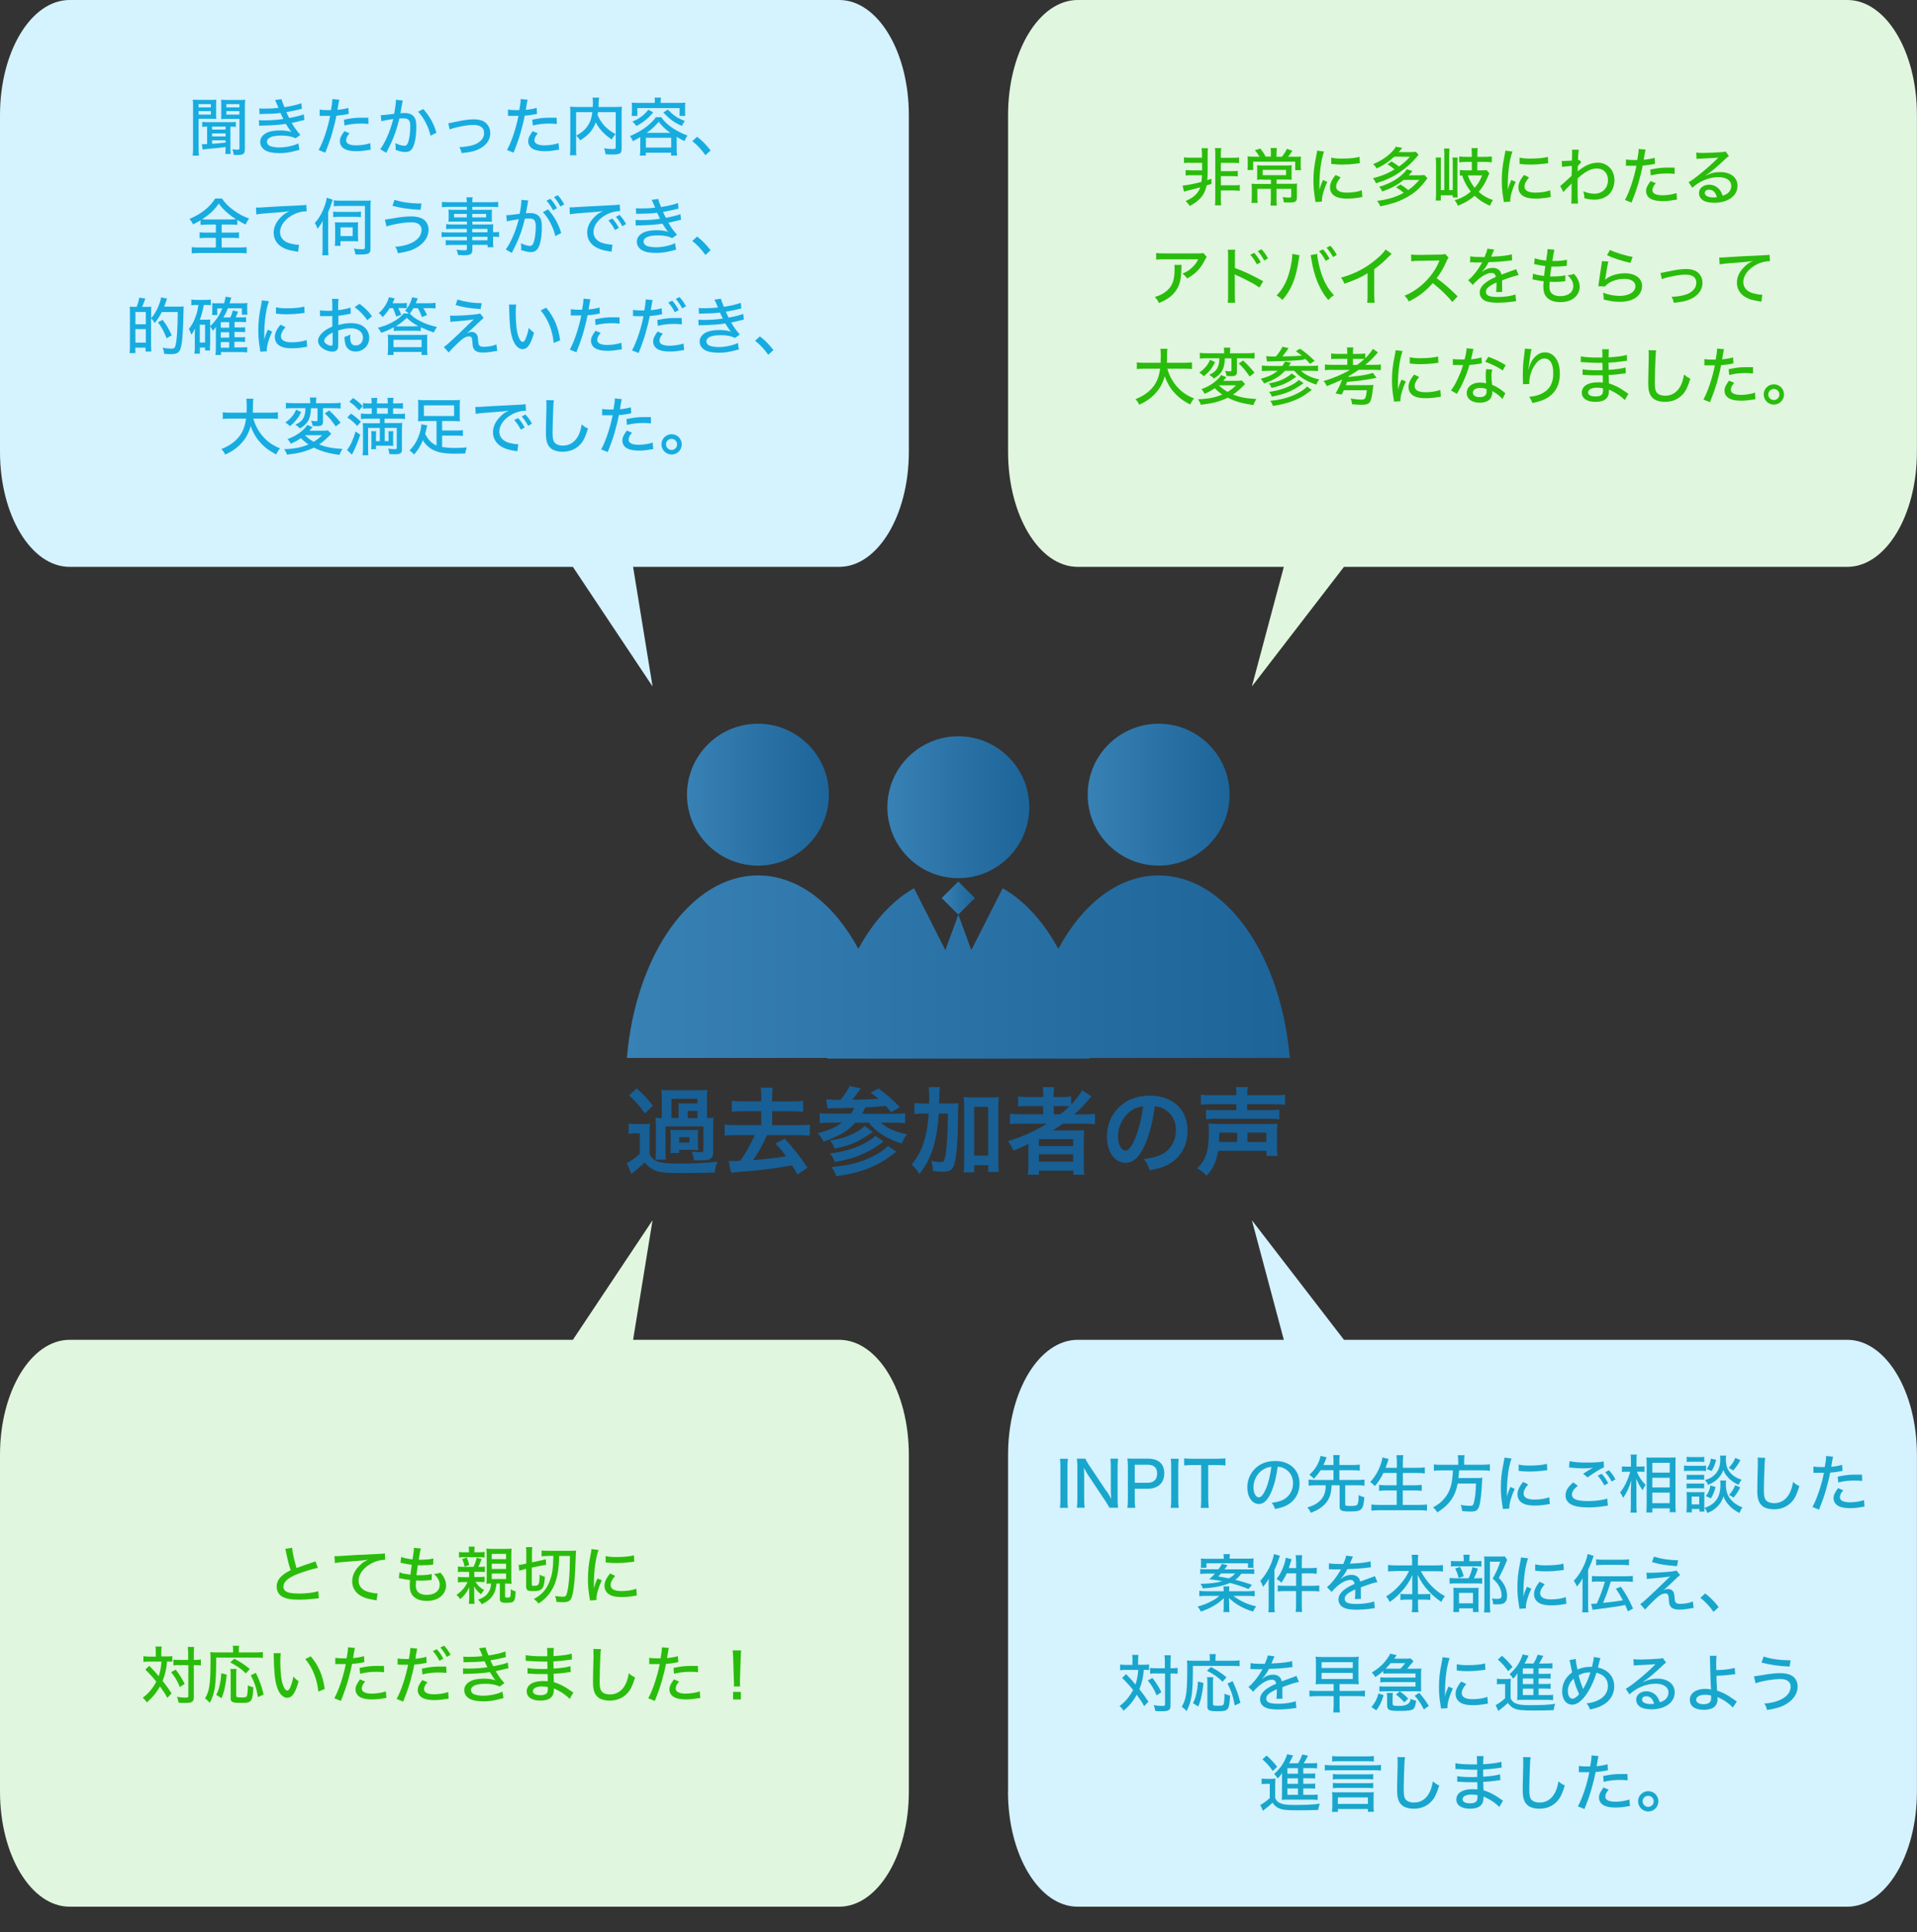 <?xml version="1.0" encoding="UTF-8"?><svg xmlns="http://www.w3.org/2000/svg" xmlns:xlink="http://www.w3.org/1999/xlink" viewBox="0 0 230.46 232.34"><rect x="0" y="0" width="230.46" height="232.34" fill="#333333" stroke="none"/><defs><style>.i{fill:url(#e);}.j{fill:url(#d);}.k{fill:url(#g);}.l{fill:url(#f);}.m{fill:url(#h);}.n{fill:#e1f6de;}.o{fill:#d5f2ff;}.p{fill:#17ace0;}.q{fill:#185f95;}.r{fill:#19a6cc;}.s{fill:#2abc0c;}</style><linearGradient id="d" x1="130.76" y1="95.55" x2="147.82" y2="95.55" gradientTransform="matrix(1, 0, 0, 1, 0, 0)" gradientUnits="userSpaceOnUse"><stop offset="0" stop-color="#3881b4"/><stop offset="1" stop-color="#1d6499"/></linearGradient><linearGradient id="e" x1="75.36" y1="116.27" x2="155.06" y2="116.27" xlink:href="#d"/><linearGradient id="f" x1="82.59" x2="99.66" xlink:href="#d"/><linearGradient id="g" x1="113.21" y1="107.98" x2="117.2" y2="107.98" gradientTransform="translate(110.24 -49.84) rotate(45.05)" xlink:href="#d"/><linearGradient id="h" x1="106.68" y1="97.06" x2="123.74" y2="97.06" xlink:href="#d"/></defs><g id="a"/><g id="b"><g id="c"><path class="o" d="M109.26,13.83V54.33c0,7.64-3.75,13.83-8.37,13.83h-24.78l2.34,14.38-9.58-14.38H8.37c-4.62,0-8.37-6.19-8.37-13.83V13.83C0,6.19,3.75,0,8.37,0H100.89c4.62,0,8.37,6.19,8.37,13.83Z"/><path class="n" d="M121.19,13.83V54.33c0,7.64,3.75,13.83,8.37,13.83h24.78l-3.84,14.38,11.07-14.38h60.51c4.62,0,8.37-6.19,8.37-13.83V13.83C230.46,6.19,226.71,0,222.09,0h-92.53c-4.62,0-8.37,6.19-8.37,13.83Z"/><path class="n" d="M109.26,215.43v-40.5c0-7.64-3.75-13.83-8.37-13.83h-24.78l2.34-14.38-9.58,14.38H8.37c-4.62,0-8.37,6.19-8.37,13.83v40.5c0,7.64,3.75,13.83,8.37,13.83H100.89c4.62,0,8.37-6.19,8.37-13.83Z"/><path class="o" d="M121.19,215.43v-40.5c0-7.64,3.75-13.83,8.37-13.83h24.78l-3.84-14.38,11.07,14.38h60.51c4.62,0,8.37,6.19,8.37,13.83v40.5c0,7.64-3.75,13.83-8.37,13.83h-92.53c-4.62,0-8.37-6.19-8.37-13.83Z"/><g><path class="j" d="M139.29,104.08c4.71,0,8.53-3.82,8.53-8.53s-3.82-8.53-8.53-8.53-8.53,3.82-8.53,8.53,3.82,8.53,8.53,8.53Z"/><path class="i" d="M155.06,127.21c-1.05-12.39-7.71-21.95-15.77-21.95-4.82,0-9.15,3.42-12.06,8.83-1.78-3.27-4.08-5.81-6.69-7.29l-2,3.95-1.77,3.49-1.56-4.26-1.56,4.26-1.77-3.49-2-3.95c-2.61,1.48-4.91,4.02-6.69,7.29-2.92-5.41-7.24-8.83-12.06-8.83-8.06,0-14.72,9.55-15.77,21.95h24.09v.08h31.53v-.08h24.08Z"/><path class="l" d="M91.12,104.08c4.71,0,8.53-3.82,8.53-8.53s-3.82-8.53-8.53-8.53-8.53,3.82-8.53,8.53,3.82,8.53,8.53,8.53Z"/><rect class="k" x="113.8" y="106.57" width="2.82" height="2.82" transform="translate(-42.61 113.23) rotate(-45.05)"/><path class="m" d="M115.21,105.59c4.71,0,8.53-3.82,8.53-8.53s-3.82-8.53-8.53-8.53-8.53,3.82-8.53,8.53,3.82,8.53,8.53,8.53Z"/></g><g><path class="p" d="M23.21,12.83c0-.39,0-.6-.03-.85,.2,.02,.4,.03,.79,.03h1.26c.39,0,.56,0,.77-.03-.02,.23-.02,.42-.02,.71v.92c0,.34,0,.51,.02,.69-.2-.02-.45-.02-.73-.02h-1.4v3.54c0,.45,.02,.69,.05,.89h-.76c.03-.22,.05-.45,.05-.9v-4.98Zm.66,.08h1.48v-.39h-1.48v.39Zm0,.87h1.48v-.42h-1.48v.42Zm1.04,1.44c-.25,0-.43,.02-.6,.04v-.61c.2,.03,.38,.04,.69,.04h2.65c.34,0,.5,0,.7-.04v.61c-.2-.02-.32-.03-.65-.03v2.56c0,.35,0,.52,.04,.72h-.66c.03-.19,.04-.38,.04-.69v-.14c-.65,.08-1.14,.14-2.38,.25-.19,.02-.26,.03-.38,.05l-.09-.64q.08,0,.23,0c.07,0,.23,0,.4-.02v-2.11Zm.59,.36h1.62v-.36h-1.62v.36Zm0,.83h1.62v-.37h-1.62v.37Zm0,.88q.86-.06,1.62-.14v-.28h-1.62v.42Zm1.1-4.59c0-.29,0-.48-.02-.71,.2,.02,.39,.03,.77,.03h1.34c.38,0,.58,0,.79-.03-.03,.26-.04,.48-.04,.84v5.03c0,.63-.15,.77-.86,.77-.13,0-.35,0-.48,0-.03-.28-.08-.45-.17-.68,.28,.04,.44,.05,.6,.05,.21,0,.26-.04,.26-.2v-3.5h-1.48c-.27,0-.54,0-.73,.02,.02-.2,.02-.36,.02-.69v-.92Zm.62,.21h1.56v-.39h-1.56v.39Zm0,.87h1.56v-.42h-1.56v.42Z"/><path class="p" d="M31.17,13.04c.23,.02,.32,.02,.75,.02,.54,0,1.09-.03,1.56-.09-.14-.35-.36-.84-.42-.94l.79-.11c.03,.17,.11,.41,.34,.97,.75-.11,1.53-.29,2.04-.48l.06,.68q-.08,.02-.24,.05s-.09,.02-.19,.05c-.39,.09-1.16,.25-1.43,.29,.11,.26,.16,.36,.34,.71,.96-.19,1.47-.32,1.75-.45l.07,.69c-.14,.03-.28,.06-.45,.1q-.51,.13-.79,.19t-.28,.06c.39,.66,.57,.9,1.04,1.44l-.57,.41c-.48-.23-1-.33-1.74-.33-1.1,0-1.71,.27-1.71,.76,0,.2,.14,.39,.35,.49,.26,.11,.67,.18,1.14,.18,.79,0,1.83-.23,2.29-.5l.13,.79c-.14,.03-.2,.05-.44,.11-.73,.2-1.28,.28-1.97,.28-.8,0-1.33-.11-1.73-.35-.36-.22-.58-.59-.58-1s.23-.76,.63-1.01c.39-.24,.98-.37,1.74-.37,.52,0,.98,.06,1.39,.19-.17-.18-.36-.45-.68-.98-.73,.12-1.41,.17-2.64,.21-.38,0-.41,0-.57,.03l-.02-.69c.18,.02,.32,.03,.67,.03,.81,0,1.71-.07,2.27-.17-.09-.17-.13-.23-.35-.72-.63,.08-1.17,.11-2.02,.12-.31,0-.34,0-.5,.02l-.03-.67Z"/><path class="p" d="M38.41,13.17c.28,.05,.49,.07,.93,.07,.17,0,.28,0,.45,0,.09-.47,.16-.99,.16-1.22,0-.02,0-.06,0-.11l.84,.08q-.05,.17-.14,.72c-.04,.23-.05,.3-.08,.5,.57-.06,.96-.13,1.31-.24l.04,.73q-.06,0-.23,.04c-.35,.08-.88,.14-1.25,.17-.09,.51-.29,1.34-.49,2.03-.23,.79-.41,1.31-.85,2.42l-.79-.32c.54-.97,1.09-2.62,1.38-4.11-.07,0-.45,0-.61,0-.05,0-.11,0-.22,0-.11,0-.24,0-.35,0h-.08v-.74Zm3.61,2.86c-.2,.24-.26,.32-.31,.44-.06,.13-.1,.28-.1,.4,0,.39,.42,.61,1.21,.61,.56,0,1.26-.11,1.69-.27l.06,.79c-.12,.02-.17,.02-.35,.05-.6,.1-.94,.13-1.37,.13-.64,0-1.11-.09-1.46-.29-.33-.19-.53-.53-.53-.91,0-.36,.14-.66,.54-1.21l.62,.26Zm2.27-1.12c-.36-.04-.57-.05-.93-.05-.72,0-1.21,.06-1.95,.23l-.06-.7c1-.2,1.38-.24,2.15-.24,.21,0,.33,0,.78,0l.02,.76Z"/><path class="p" d="M45.75,13.85c.27,0,1-.08,1.64-.17,.13-.71,.2-1.29,.2-1.54,0-.03,0-.08,0-.14l.83,.08c-.02,.1-.04,.15-.05,.25q-.03,.14-.05,.26t-.13,.73c-.03,.17-.03,.19-.05,.29,.2-.02,.32-.02,.49-.02,.48,0,.83,.12,1.06,.36,.26,.27,.36,.63,.36,1.29,0,1.25-.21,2.27-.55,2.7-.2,.25-.42,.34-.8,.34-.31,0-.65-.08-1.15-.26,0-.12,.02-.22,.02-.29,0-.14-.02-.26-.05-.52,.41,.2,.85,.32,1.1,.32,.24,0,.38-.17,.5-.59,.12-.4,.2-1.12,.2-1.77,0-.7-.2-.94-.83-.94-.16,0-.29,0-.48,.03-.3,1.25-.6,2.11-1.07,3.11-.05,.12-.23,.45-.5,1l-.73-.42c.23-.29,.53-.83,.79-1.4,.33-.74,.51-1.24,.78-2.24-.59,.08-1.13,.18-1.43,.26l-.08-.75Zm5.15-.73c.76,.87,1.23,1.71,1.57,2.83l-.71,.37c-.14-.61-.32-1.09-.62-1.65-.29-.53-.52-.86-.88-1.24l.63-.32Z"/><path class="p" d="M53.89,14.82q.2-.02,.78-.15c1.09-.23,1.66-.32,2.29-.32,.84,0,1.39,.24,1.72,.75,.17,.26,.26,.57,.26,.92,0,.94-.69,1.73-1.84,2.1-.45,.14-.61,.17-1.61,.29-.06-.31-.11-.43-.27-.73h.11c.45,0,1.1-.1,1.56-.24,.42-.13,.81-.38,1.04-.67,.18-.23,.27-.48,.27-.77,0-.65-.45-.98-1.31-.98-.51,0-1.1,.09-1.98,.29-.47,.11-.6,.16-.85,.26l-.17-.76Z"/><path class="p" d="M61.05,13.17c.28,.05,.49,.07,.93,.07,.17,0,.28,0,.45,0,.09-.47,.16-.99,.16-1.22,0-.02,0-.06,0-.11l.84,.08q-.05,.17-.14,.72c-.04,.23-.05,.3-.08,.5,.57-.06,.96-.13,1.31-.24l.04,.73q-.06,0-.23,.04c-.35,.08-.88,.14-1.25,.17-.09,.51-.29,1.34-.49,2.03-.23,.79-.41,1.31-.85,2.42l-.79-.32c.54-.97,1.09-2.62,1.38-4.11-.07,0-.45,0-.61,0-.05,0-.11,0-.22,0-.11,0-.24,0-.35,0h-.08v-.74Zm3.61,2.86c-.2,.24-.26,.32-.31,.44-.06,.13-.1,.28-.1,.4,0,.39,.42,.61,1.21,.61,.56,0,1.26-.11,1.69-.27l.06,.79c-.12,.02-.17,.02-.35,.05-.6,.1-.94,.13-1.37,.13-.64,0-1.11-.09-1.46-.29-.33-.19-.53-.53-.53-.91,0-.36,.14-.66,.54-1.21l.62,.26Zm2.27-1.12c-.36-.04-.57-.05-.93-.05-.72,0-1.21,.06-1.95,.23l-.06-.7c1-.2,1.38-.24,2.15-.24,.21,0,.33,0,.78,0l.02,.76Z"/><path class="p" d="M71.89,13.48c-.02,.16-.03,.22-.05,.35,.19,.45,.42,.82,.75,1.21,.16,.18,.42,.43,.69,.63,.2,.15,.35,.26,.73,.47-.2,.19-.32,.37-.46,.63-.88-.57-1.54-1.28-1.93-2.06-.11,.31-.23,.55-.39,.8-.35,.54-.76,.91-1.49,1.37-.1-.19-.24-.36-.46-.57,.6-.34,.88-.57,1.19-.94,.43-.52,.64-1.06,.74-1.89h-1.95v4.31c0,.45,0,.68,.04,.88h-.79c.04-.25,.05-.53,.05-.88v-4.26c0-.3,0-.51-.03-.71,.26,.03,.47,.04,.82,.04h1.91c0-.2,.02-.32,.02-.46,0-.3-.02-.45-.05-.66h.8c-.02,.13-.04,.22-.05,.39q0,.07-.02,.43c0,.12,0,.22-.01,.3h1.99c.38,0,.57,0,.82-.04-.02,.2-.03,.39-.03,.71v4.33c0,.38-.07,.53-.29,.62-.17,.07-.41,.1-.85,.1-.24,0-.43,0-.79-.03-.04-.31-.08-.47-.19-.72,.39,.06,.69,.09,1.01,.09,.35,0,.4-.02,.4-.23v-4.21h-2.13Z"/><path class="p" d="M76.98,16.48c-.32,.2-.48,.29-.9,.49-.1-.25-.16-.35-.35-.61,.6-.24,1.24-.59,1.75-.95,.31-.22,.67-.53,.97-.84,.17-.17,.25-.26,.39-.48h.66c.33,.5,.82,.96,1.47,1.38,.51,.32,1.06,.6,1.68,.83-.17,.23-.23,.35-.35,.67-.42-.2-.45-.21-.95-.51v1.53c0,.28,.02,.49,.05,.72h-.72v-.35h-3.04v.35h-.72c.03-.23,.05-.46,.05-.73v-1.51Zm1.75-4.26c0-.18,0-.31-.05-.48h.79c-.04,.16-.05,.29-.05,.48v.15h2.16c.31,0,.54,0,.81-.03-.02,.17-.03,.34-.03,.54v.52c0,.22,0,.37,.03,.54h-.69v-.94h-5.08v.94h-.69c.03-.18,.04-.32,.04-.54v-.52c0-.2,0-.36-.03-.54,.26,.02,.5,.03,.8,.03h1.98v-.15Zm-.2,1.29c-.38,.45-.59,.66-1,.98-.36,.29-.57,.42-1.02,.66-.16-.23-.25-.33-.48-.53,.42-.18,.63-.29,.95-.51,.39-.27,.6-.48,.97-.92l.57,.32Zm-.88,4.23h3.04v-1.17h-3.04v1.17Zm2.93-1.77c-.65-.47-.94-.75-1.39-1.32-.28,.33-.47,.53-.83,.85-.16,.14-.26,.21-.62,.47h2.84Zm-.3-2.8c.71,.73,1.13,1.01,2.05,1.38-.16,.21-.21,.3-.35,.6-1.01-.47-1.4-.76-2.24-1.62l.54-.36Z"/><path class="p" d="M83.81,16.45c.67,.52,1.06,.93,1.62,1.64l-.62,.57c-.53-.73-.96-1.19-1.58-1.69l.57-.52Z"/><path class="p" d="M24.88,27.01c-.35,0-.57,.02-.77,.04v-.56c-.42,.25-.56,.33-.91,.49-.1-.24-.21-.42-.43-.66,.66-.26,1.34-.66,1.85-1.06,.52-.42,.93-.87,1.25-1.39h.81c.42,.59,.81,.99,1.4,1.41,.62,.45,1.2,.76,1.87,1-.17,.21-.3,.43-.42,.72-.38-.18-.57-.29-1-.56v.6c-.23-.03-.43-.04-.76-.04h-1.12v.97h1.29c.38,0,.58,0,.79-.04v.71c-.2-.02-.43-.04-.79-.04h-1.29v1.16h2.09c.38,0,.68-.02,.91-.04v.75c-.25-.04-.55-.05-.91-.05h-4.8c-.35,0-.65,.02-.89,.05v-.75c.21,.03,.52,.04,.91,.04h1.99v-1.16h-1.18c-.35,0-.58,.02-.77,.04v-.71c.22,.03,.42,.04,.77,.04h1.18v-.97h-1.05Zm2.91-.63c.24,0,.41,0,.57-.02-.32-.2-.66-.45-.96-.71-.45-.37-.7-.65-1.1-1.17-.48,.72-1.06,1.26-1.99,1.89,.21,.02,.29,.02,.53,.02h2.95Z"/><path class="p" d="M30.76,24.96q.14,0,.26,0c.16,0,.24,0,.46-.02,.88-.06,2.68-.17,4.46-.24,.52-.02,.75-.04,.88-.08l.05,.79h-.13c-.42,0-.95,.14-1.41,.36-1.03,.51-1.66,1.33-1.66,2.15,0,.6,.38,1.08,1.03,1.3,.35,.11,.85,.21,1.11,.21,.03,0,.08,0,.14,0l-.11,.85c-.1-.02-.13-.02-.25-.05-.82-.12-1.26-.26-1.71-.53-.63-.39-.98-.99-.98-1.71s.33-1.39,.99-2c.3-.28,.48-.4,.91-.6-.53,.08-.83,.11-1.63,.17-1.31,.09-1.96,.15-2.35,.23l-.05-.83Z"/><path class="p" d="M40.01,24c-.05,.11-.06,.16-.13,.36-.13,.42-.2,.63-.43,1.14v4.31c0,.32,0,.58,.04,.88h-.75c.03-.28,.04-.52,.04-.89v-2.39c0-.32,0-.42,.02-.86-.2,.39-.32,.57-.62,.96-.11-.29-.18-.46-.33-.7,.51-.57,.87-1.2,1.16-1.99,.16-.45,.23-.71,.27-1.04l.72,.23Zm.05,1.44c.2,.03,.38,.04,.68,.04h1.97c.29,0,.48,0,.68-.04v.67c-.23-.03-.38-.04-.68-.04h-1.97c-.3,0-.45,0-.68,.04v-.67Zm4.48,4.49c0,.55-.22,.67-1.22,.67-.22,0-.35,0-.59-.01-.05-.29-.09-.45-.19-.7,.38,.05,.65,.08,.89,.08,.39,0,.44-.02,.44-.26v-4.95h-2.92c-.37,0-.6,.02-.82,.04v-.72c.21,.04,.47,.05,.83,.05h2.88c.39,0,.56,0,.73-.03-.02,.21-.03,.41-.03,.74v5.08Zm-1.5-1.53c0,.21,0,.44,.02,.62-.19-.02-.3-.02-.6-.02h-1.53v.56h-.68c.02-.21,.04-.46,.04-.71v-1.5c0-.21-.02-.46-.03-.63,.14,.02,.35,.02,.6,.02h1.59c.31,0,.45,0,.6-.02-.02,.19-.02,.39-.02,.63v1.05Zm-2.1-.02h1.46v-1.04h-1.46v1.04Z"/><path class="p" d="M46.27,26.41q.19-.02,.83-.13c1.05-.19,1.73-.26,2.35-.26,.57,0,1.05,.11,1.37,.3,.45,.27,.7,.75,.7,1.31,0,.83-.5,1.59-1.38,2.11-.6,.36-1.11,.51-2.3,.71-.09-.36-.14-.5-.33-.78,.97-.05,1.89-.33,2.46-.76,.46-.33,.71-.79,.71-1.3,0-.25-.11-.48-.3-.63-.22-.17-.51-.25-.94-.25-.86,0-2.36,.26-2.98,.51l-.19-.84Zm1.16-2.39c.82,.29,1.93,.45,3.24,.45l-.11,.76c-1.31-.06-2.3-.2-3.38-.48l.25-.73Z"/><path class="p" d="M56.12,27.52h-1.78c-.28,0-.5,0-.7,.03v-.6c.19,.03,.37,.04,.72,.04h1.77v-.35h-1.59c-.26,0-.46,0-.63,.03,.02-.18,.03-.31,.03-.51v-.43c0-.21,0-.33-.03-.53,.2,.02,.36,.03,.64,.03h1.58v-.36h-2.12c-.37,0-.63,.02-.88,.04v-.64c.22,.03,.47,.04,.91,.04h2.08c0-.3-.02-.4-.05-.58h.76c-.04,.18-.05,.28-.05,.58h2.21c.44,0,.68-.01,.9-.04v.64c-.26-.03-.51-.04-.87-.04h-2.24v.36h1.74c.27,0,.45,0,.63-.03-.02,.17-.03,.3-.03,.53v.43c0,.22,0,.34,.03,.51-.17-.02-.37-.03-.61-.03h-1.75v.35h1.69c.43,0,.6,0,.82-.03-.02,.17-.02,.29-.02,.69v.28c.39,0,.56-.02,.72-.05v.62c-.17-.02-.35-.04-.72-.04v.48c0,.39,0,.6,.04,.79h-.7v-.29h-1.83v.5c0,.61-.18,.75-1,.75-.16,0-.47-.02-.73-.03-.03-.26-.07-.39-.19-.64,.42,.05,.67,.08,.95,.08,.25,0,.31-.04,.31-.19v-.46h-1.79c-.35,0-.52,0-.75,.04v-.62c.22,.02,.35,.03,.73,.03h1.81v-.42h-2.21c-.43,0-.63,0-.83,.04v-.62c.19,.04,.39,.05,.82,.05h2.21v-.41Zm-1.53-1.8v.42h1.53v-.42h-1.53Zm2.18,.42h1.67v-.42h-1.67v.42Zm1.83,1.79v-.41h-1.83v.41h1.83Zm-1.83,.96h1.83v-.42h-1.83v.42Z"/><path class="p" d="M60.84,25.88c.27,0,1-.08,1.64-.17,.13-.71,.2-1.3,.2-1.55,0-.03,0-.08,0-.13l.83,.08c-.02,.1-.04,.15-.05,.24l-.18,1c-.03,.17-.03,.19-.05,.29,.2-.02,.33-.02,.49-.02,.48,0,.83,.12,1.06,.37,.26,.27,.36,.63,.36,1.29,0,1.25-.2,2.27-.55,2.69-.2,.25-.42,.34-.8,.34-.31,0-.64-.08-1.15-.25,.02-.13,.02-.23,.02-.29,0-.14,0-.26-.05-.52,.41,.19,.85,.32,1.1,.32,.24,0,.38-.17,.5-.59,.12-.4,.2-1.12,.2-1.77,0-.71-.2-.94-.83-.94-.16,0-.29,0-.48,.03-.3,1.25-.6,2.1-1.07,3.11-.05,.12-.23,.45-.5,1l-.73-.41c.23-.29,.53-.83,.79-1.4,.33-.74,.51-1.25,.78-2.24-.59,.08-1.13,.17-1.43,.26l-.08-.76Zm5.06-.69c.76,.87,1.23,1.71,1.57,2.83l-.71,.37c-.14-.6-.32-1.09-.62-1.64-.29-.54-.52-.87-.88-1.25l.63-.32Zm.27-1.29c.35,.4,.52,.64,.79,1.13l-.47,.26c-.25-.47-.46-.79-.79-1.16l.47-.23Zm.88-.43c.36,.4,.52,.63,.78,1.1l-.46,.26c-.23-.44-.45-.76-.77-1.13l.45-.23Z"/><path class="p" d="M68.44,24.93c.12,0,.21,0,.29,0,.14,0,.25,0,.43-.02,.87-.05,2.68-.16,4.46-.24,.52-.02,.75-.05,.88-.08l.05,.8c-.05,0-.1,0-.13,0-.42,0-.95,.14-1.41,.36-1.03,.51-1.66,1.33-1.66,2.15,0,.6,.38,1.08,1.03,1.3,.35,.11,.85,.21,1.11,.21,.03,0,.08,0,.14,0l-.11,.85c-.1-.02-.13-.02-.25-.04-.82-.12-1.26-.26-1.71-.54-.63-.39-.97-.99-.97-1.71s.33-1.38,.99-1.99c.29-.29,.48-.4,.91-.6-.53,.08-.83,.11-1.63,.16-1.31,.09-1.96,.16-2.35,.23l-.04-.84Zm5.17,1.34c.35,.4,.52,.64,.79,1.13l-.47,.26c-.25-.47-.46-.79-.79-1.16l.47-.23Zm.88-.43c.36,.4,.52,.63,.78,1.1l-.46,.26c-.23-.44-.45-.76-.77-1.13l.45-.23Z"/><path class="p" d="M76.45,25.04c.23,.02,.32,.02,.75,.02,.54,0,1.09-.03,1.56-.09-.14-.35-.36-.84-.42-.94l.79-.11c.03,.17,.11,.41,.34,.97,.75-.11,1.53-.29,2.04-.48l.06,.68q-.08,.02-.24,.05s-.09,.02-.19,.05c-.39,.09-1.16,.25-1.43,.29,.11,.26,.16,.36,.34,.71,.96-.19,1.47-.32,1.75-.45l.07,.69c-.14,.03-.28,.06-.45,.1q-.51,.13-.79,.19t-.28,.06c.39,.66,.57,.9,1.04,1.44l-.57,.41c-.48-.23-1-.33-1.74-.33-1.1,0-1.71,.27-1.71,.76,0,.2,.14,.39,.35,.49,.26,.11,.67,.18,1.14,.18,.79,0,1.83-.23,2.29-.5l.13,.79c-.14,.03-.2,.05-.44,.11-.73,.2-1.28,.28-1.97,.28-.8,0-1.33-.11-1.73-.35-.36-.22-.58-.59-.58-1s.23-.76,.63-1.01c.39-.24,.98-.37,1.74-.37,.52,0,.98,.06,1.39,.19-.17-.18-.36-.45-.68-.98-.73,.12-1.41,.17-2.64,.21-.38,0-.41,0-.57,.03l-.02-.69c.18,.02,.32,.03,.67,.03,.81,0,1.71-.07,2.27-.17-.09-.17-.13-.23-.35-.72-.63,.08-1.17,.11-2.02,.12-.31,0-.34,0-.5,.02l-.03-.67Z"/><path class="p" d="M83.81,28.45c.67,.52,1.06,.93,1.62,1.64l-.62,.57c-.53-.73-.96-1.19-1.58-1.69l.57-.52Z"/><path class="p" d="M16.42,36.91c.16-.4,.25-.71,.32-1.12l.73,.11c-.13,.39-.23,.65-.39,1h.45c.26,0,.54,0,.66-.02-.02,.21-.02,.39-.02,.66v.71c.29-.29,.61-.8,.85-1.37,.17-.42,.33-.89,.34-1.12l.73,.14c-.03,.05-.03,.06-.12,.33-.04,.14-.14,.41-.23,.64h1.7c.29,0,.5,0,.65-.03-.02,.17-.02,.21-.03,.55-.05,2.64-.14,3.71-.32,4.41-.16,.58-.44,.78-1.13,.78-.26,0-.45,0-.88-.04-.02-.29-.07-.47-.17-.73,.39,.08,.74,.11,1.03,.11,.32,0,.42-.07,.5-.35,.17-.6,.26-1.88,.28-4.05h-1.92c-.26,.52-.39,.72-.85,1.32-.17-.28-.28-.42-.44-.54v3.21c0,.29,.02,.57,.03,.76h-.69v-.47h-1.23v.66h-.69c.03-.22,.04-.49,.04-.95v-3.89c0-.38,0-.55-.03-.75,.13,.02,.43,.02,.66,.02h.16Zm-.14,2.08h1.25v-1.48h-1.25v1.48Zm0,2.21h1.25v-1.62h-1.25v1.62Zm3.75-.52c-.36-.91-.6-1.35-1.04-1.92l.55-.31c.45,.57,.72,1.02,1.11,1.87l-.62,.35Z"/><path class="p" d="M25.24,41.54c0,.29,0,.45,.02,.6h-.6v-.35h-.63v.74h-.66c.03-.22,.05-.45,.05-.76v-1.62c0-.16,0-.43,.03-.67-.17,.37-.27,.54-.45,.76-.1-.32-.17-.47-.29-.69,.39-.48,.65-.99,.88-1.69,.13-.39,.19-.68,.26-1.19h-.21c-.29,0-.42,0-.64,.04v-.69c.2,.03,.42,.04,.71,.04h.94c.29,0,.48-.01,.69-.04v.68c-.19-.02-.3-.03-.49-.03h-.35c-.11,.63-.25,1.13-.47,1.77h.78c.19,0,.32,0,.47-.03-.02,.17-.02,.33-.02,.58v.22c.32-.28,.49-.48,.76-.84,.31-.43,.45-.68,.7-1.29h-.6v.8h-.63c.02-.13,.03-.29,.03-.48v-.57c0-.13,0-.17-.02-.38,.16,.02,.22,.02,.6,.02h.84c.08-.29,.13-.51,.18-.79l.69,.1c-.11,.37-.15,.5-.22,.69h1.44c.29,0,.52-.02,.71-.04-.02,.14-.02,.29-.02,.53v.42c0,.19,0,.32,.03,.46h-.67v-.77h-1.68c-.17,.42-.28,.66-.54,1.1h.82c.14-.26,.23-.53,.31-.84l.63,.14c-.13,.34-.18,.47-.29,.69h.59c.32,0,.46,0,.66-.03v.61c-.23-.02-.42-.03-.64-.03h-.74v.66h.61c.35,0,.47,0,.66-.03v.6c-.24-.02-.4-.03-.66-.03h-.62v.64h.61c.32,0,.48,0,.66-.03v.6c-.24-.02-.4-.03-.66-.03h-.62v.68h.82c.34,0,.52,0,.72-.04v.65c-.26-.03-.47-.05-.73-.05h-2.42v.35h-.67c.04-.24,.05-.44,.05-.82v-1.96c0-.36,.02-.57,.02-.61-.1,.16-.13,.19-.39,.48-.11-.23-.18-.36-.31-.53v2.24Zm-1.22-.35h.63v-2.15h-.63v2.15Zm3.53-1.79v-.66h-1.01v.66h1.01Zm-1.01,1.19h1.01v-.64h-1.01v.64Zm0,1.22h1.01v-.68h-1.01v.68Z"/><path class="p" d="M32.33,36.22c-.16,.39-.32,1.11-.42,1.84-.08,.6-.14,1.4-.14,2.06v.68h.02c.07-.33,.11-.48,.41-1.16l.52,.23c-.39,.81-.65,1.71-.65,2.2,0,.03,0,.09,0,.17l-.78,.05c0-.13-.02-.17-.04-.33-.14-.88-.2-1.44-.2-2.23,0-1,.09-1.82,.32-2.95,.08-.39,.09-.48,.11-.67l.84,.11Zm1.99,3.12c-.38,.44-.54,.77-.54,1.1,0,.47,.45,.72,1.3,.72,.67,0,1.32-.1,1.78-.28l.07,.81c-.1,.02-.12,.02-.29,.05-.57,.1-1.05,.14-1.56,.14-.91,0-1.5-.2-1.81-.62-.15-.19-.23-.47-.23-.74,0-.45,.22-.93,.68-1.48l.61,.3Zm-1.13-2.39c.4,.09,.71,.12,1.28,.12,.93,0,1.68-.08,2.11-.21l.04,.77c-.05,0-.1,0-.53,.06-.47,.06-1.05,.1-1.6,.1-.43,0-.77-.02-1.1-.06-.11,0-.13-.02-.21-.02v-.76Z"/><path class="p" d="M42.2,37.72c-.19,.02-.23,.03-.47,.08-.45,.09-.69,.13-1.05,.17v1.11c.54-.16,1.03-.23,1.53-.23,.57,0,1.04,.12,1.4,.35,.5,.32,.78,.84,.78,1.41,0,.94-.71,1.66-1.65,1.66-.6,0-1.03-.3-1.21-.85-.08-.26-.11-.5-.11-.92,.33-.09,.43-.13,.7-.28-.02,.14-.02,.2-.02,.29,0,.27,.03,.52,.08,.65,.1,.25,.29,.38,.59,.38,.5,0,.86-.39,.86-.94,0-.69-.57-1.13-1.47-1.13-.45,0-.92,.08-1.5,.27v1.55c0,.3,0,.45-.04,.58-.07,.25-.31,.41-.63,.41-.46,0-1-.2-1.36-.52-.25-.22-.39-.49-.39-.79,0-.35,.22-.72,.63-1.07,.26-.23,.59-.42,1.08-.63v-1.28q-.06,0-.3,.02c-.12,0-.23,0-.43,0-.12,0-.34,0-.42,0-.1,0-.16,0-.18,0-.03,0-.08,0-.15,0v-.7c.2,.04,.48,.06,.87,.06,.11,0,.2,0,.32,0,.2,0,.21,0,.29-.02v-.6c0-.37,0-.58-.05-.81h.8c-.04,.23-.05,.39-.05,.77v.58c.46-.04,1.1-.17,1.49-.3l.03,.72Zm-2.22,2.27c-.65,.33-1,.69-1,1,0,.14,.09,.27,.28,.39,.17,.11,.39,.19,.56,.19,.14,0,.17-.07,.17-.35v-1.23Zm4.18-1.49c-.39-.57-.94-1.15-1.52-1.57l.58-.4c.67,.51,1.09,.91,1.5,1.5l-.57,.47Z"/><path class="p" d="M49.71,37.05c-.14,.24-.18,.3-.44,.66,.28,.32,.7,.63,1.28,.92,.54,.28,1.19,.51,1.99,.69-.22,.3-.27,.39-.39,.66-.63-.22-1.05-.39-1.56-.63v.45c-.22-.02-.47-.03-.73-.03h-1.79c-.31,0-.5,0-.73,.03v-.45c-.48,.26-.94,.48-1.51,.67-.11-.23-.23-.41-.4-.61,.71-.19,1.13-.35,1.64-.61,.63-.32,1.15-.73,1.45-1.11h.63c-.16-.14-.24-.21-.45-.33,.39-.42,.72-1.04,.85-1.62l.67,.14c-.11,.29-.14,.37-.23,.58h1.59c.34,0,.56-.02,.78-.05v.68c-.21-.02-.48-.04-.78-.04h-.69c.18,.27,.28,.47,.45,.84l-.62,.23c-.14-.41-.29-.72-.49-1.06h-.53Zm-2.86,0c-.26,.42-.5,.72-.85,1.08-.14-.2-.28-.35-.46-.49,.6-.52,1.04-1.22,1.22-1.9l.69,.14c-.17,.39-.17,.4-.26,.58h.99c.35,0,.53,0,.73-.05v.66c-.17-.02-.37-.03-.66-.03h-.37c.16,.3,.21,.43,.36,.82l-.62,.2c-.1-.36-.19-.61-.37-1.01h-.38Zm.46,5.63h-.71c.03-.24,.05-.48,.05-.77v-.95c0-.32,0-.51-.04-.72,.21,.02,.38,.03,.71,.03h3.35c.35,0,.51,0,.71-.03-.02,.19-.03,.37-.03,.72v.95c0,.32,.01,.54,.04,.77h-.71v-.36h-3.37v.36Zm0-.94h3.37v-.88h-3.37v.88Zm2.56-2.52c.17,0,.28,0,.43,0-.6-.33-.94-.57-1.4-1-.43,.42-.75,.66-1.3,1,.18,.02,.29,.02,.48,.02h1.78Z"/><path class="p" d="M54.1,37.94c.21,.02,.25,.02,.54,.02,.65,0,2-.09,2.69-.18,.18-.03,.29-.05,.39-.09l.43,.55c-.14,.1-.28,.22-.66,.59-.5,.49-1.06,1-1.37,1.24,.26-.12,.4-.16,.6-.16,.23,0,.42,.09,.57,.27,.12,.16,.15,.29,.19,.72,.03,.38,.06,.54,.15,.64,.09,.11,.25,.16,.54,.16,.53,0,1.12-.11,1.51-.29l.1,.79c-.11,0-.11,0-.64,.09-.45,.08-.72,.1-1.07,.1-.6,0-.94-.14-1.12-.45-.1-.17-.13-.31-.16-.82-.02-.29-.04-.41-.08-.5-.05-.11-.18-.17-.33-.17-.38,0-.73,.21-1.34,.8-.37,.35-.83,.82-1.1,1.13l-.58-.65c.27-.19,.39-.28,.8-.67,.76-.7,1.21-1.12,1.67-1.58,.48-.47,.55-.54,.84-.81q.15-.14,.29-.27-.57,.11-2.27,.25c-.26,.02-.29,.02-.54,.06l-.05-.78Zm.91-1.92c.85,.27,1.79,.42,2.9,.44l-.13,.7c-1.4-.1-1.99-.19-3.01-.48l.23-.66Z"/><path class="p" d="M62.06,36.63c-.05,.27-.06,.56-.06,1,0,.77,.07,1.72,.16,2.2,.15,.79,.42,1.28,.68,1.28,.12,0,.23-.12,.34-.35,.17-.4,.3-.82,.39-1.34,.22,.26,.32,.35,.63,.58-.39,1.41-.78,1.98-1.38,1.98-.5,0-.95-.48-1.22-1.29-.25-.77-.35-1.77-.39-3.61,0-.26,0-.3-.02-.46h.88Zm3.6,.36c.95,1.14,1.45,2.31,1.68,3.94l-.78,.3c-.05-.69-.23-1.45-.5-2.12-.26-.66-.61-1.25-1.06-1.79l.66-.32Z"/><path class="p" d="M68.6,37.17c.28,.05,.49,.07,.93,.07,.17,0,.28,0,.45,0,.09-.47,.16-.99,.16-1.22,0-.02,0-.06,0-.11l.84,.08q-.05,.17-.14,.72c-.04,.23-.05,.3-.08,.5,.57-.06,.96-.13,1.31-.24l.04,.73q-.06,0-.23,.04c-.35,.08-.88,.14-1.25,.17-.09,.51-.29,1.34-.49,2.03-.23,.79-.41,1.31-.85,2.42l-.79-.32c.54-.97,1.09-2.62,1.38-4.11-.07,0-.45,0-.61,0-.05,0-.11,0-.22,0-.11,0-.24,0-.35,0h-.08v-.74Zm3.61,2.86c-.2,.24-.26,.32-.31,.44-.06,.13-.1,.28-.1,.4,0,.39,.42,.61,1.21,.61,.56,0,1.26-.11,1.69-.27l.06,.79c-.12,.02-.17,.02-.35,.05-.6,.1-.94,.13-1.37,.13-.64,0-1.11-.09-1.46-.29-.33-.19-.53-.53-.53-.91,0-.36,.14-.66,.54-1.21l.62,.26Zm2.27-1.12c-.36-.04-.57-.05-.93-.05-.72,0-1.21,.06-1.95,.23l-.06-.7c1-.2,1.38-.24,2.15-.24,.21,0,.33,0,.78,0l.02,.76Z"/><path class="p" d="M77.46,37.33c.09-.47,.16-.99,.16-1.22,0-.02,0-.06,0-.11l.84,.08q-.05,.17-.14,.72c-.04,.23-.04,.3-.08,.5,.57-.06,.96-.13,1.31-.24l.04,.73-.23,.04c-.35,.08-.88,.14-1.25,.17-.09,.51-.29,1.34-.49,2.03-.23,.79-.41,1.31-.85,2.42l-.79-.32c.54-.97,1.09-2.62,1.38-4.11-.07,0-.45,0-.61,0l-.65-.02v-.74c.29,.05,.5,.07,.94,.07h.45Zm2.23,2.79c-.2,.24-.26,.32-.31,.44-.06,.13-.1,.28-.1,.4,0,.4,.43,.61,1.21,.61,.56,0,1.26-.11,1.69-.27l.06,.79c-.12,.02-.17,.02-.35,.05-.6,.1-.94,.13-1.38,.13-.64,0-1.11-.09-1.46-.29-.32-.19-.53-.53-.53-.91,0-.36,.14-.66,.54-1.21l.62,.26Zm2.27-1.12c-.36-.04-.57-.05-.93-.05-.72,0-1.21,.06-1.95,.23l-.06-.7c1-.2,1.38-.24,2.15-.24h.78l.02,.76Zm-1.15-2.85c.35,.4,.52,.64,.79,1.13l-.47,.26c-.25-.47-.46-.79-.79-1.16l.47-.23Zm.88-.43c.36,.4,.52,.63,.78,1.1l-.46,.26c-.23-.44-.45-.76-.77-1.13l.45-.23Z"/><path class="p" d="M84,37.04c.23,.02,.32,.02,.75,.02,.54,0,1.09-.03,1.56-.09-.14-.35-.36-.84-.42-.94l.79-.11c.03,.17,.11,.41,.34,.97,.75-.11,1.53-.29,2.04-.48l.06,.68q-.08,.02-.24,.05s-.09,.02-.19,.05c-.39,.09-1.16,.25-1.43,.29,.11,.26,.16,.36,.34,.71,.96-.19,1.47-.32,1.75-.45l.07,.69c-.14,.03-.28,.06-.45,.1q-.51,.13-.79,.19t-.28,.06c.39,.66,.57,.9,1.04,1.44l-.57,.41c-.48-.23-1-.33-1.74-.33-1.1,0-1.71,.27-1.71,.76,0,.2,.14,.39,.35,.49,.26,.11,.67,.18,1.14,.18,.79,0,1.83-.23,2.29-.5l.13,.79c-.14,.03-.2,.05-.44,.11-.73,.2-1.28,.28-1.97,.28-.8,0-1.33-.11-1.73-.35-.36-.22-.58-.59-.58-1s.23-.76,.63-1.01c.39-.24,.98-.37,1.74-.37,.52,0,.98,.06,1.39,.19-.17-.18-.36-.45-.68-.98-.73,.12-1.41,.17-2.64,.21-.38,0-.41,0-.57,.03l-.02-.69c.18,.02,.32,.03,.67,.03,.81,0,1.71-.07,2.27-.17-.09-.17-.13-.23-.35-.72-.63,.08-1.17,.11-2.02,.12-.31,0-.34,0-.5,.02l-.03-.67Z"/><path class="p" d="M91.36,40.45c.67,.52,1.06,.93,1.62,1.64l-.62,.57c-.53-.73-.96-1.19-1.58-1.69l.57-.52Z"/><path class="p" d="M30.45,50.3c.19,.73,.54,1.43,1.04,2.04,.6,.73,1.22,1.18,2.18,1.57-.22,.25-.29,.37-.47,.73-.86-.45-1.43-.88-1.97-1.5-.48-.54-.82-1.15-1.1-1.9-.23,.89-.66,1.63-1.34,2.29-.48,.47-1.01,.81-1.73,1.13-.14-.31-.22-.42-.45-.66,.91-.37,1.53-.79,2.03-1.37,.53-.62,.8-1.3,.94-2.3h-1.89c-.45,0-.67,.02-.91,.05v-.81c.22,.04,.48,.05,.91,.05h1.95c.02-.37,.02-.56,.02-.85,0-.36-.02-.62-.05-.83h.85c-.04,.26-.05,.41-.05,.85,0,.35,0,.54-.02,.83h2.11c.42,0,.68-.02,.91-.05v.81c-.26-.04-.5-.05-.9-.05h-2.06Z"/><path class="p" d="M39.81,52.18c-.08,.08-.11,.11-.2,.2-.51,.51-.79,.75-1.24,1.06,.8,.32,1.56,.47,2.8,.54-.18,.28-.28,.48-.35,.72-1.36-.19-2.23-.44-3.08-.88-.42,.21-1.01,.43-1.53,.56-.47,.12-.96,.2-1.71,.29-.09-.27-.18-.44-.35-.66,1.23-.04,2.08-.21,2.93-.57-.35-.24-.62-.47-.9-.76-.4,.28-.77,.48-1.22,.67-.13-.24-.2-.35-.39-.56,.64-.22,1.15-.5,1.65-.91,.35-.29,.57-.53,.72-.79l.63,.27q-.05,.05-.12,.14c-.09,.11-.13,.15-.25,.29h1.54c.33,0,.55-.02,.68-.05l.41,.44Zm-3.61-2.63c-.22,.45-.35,.67-.63,1-.23,.27-.38,.42-.71,.69-.24-.23-.31-.28-.55-.44,.32-.23,.46-.35,.66-.57,.3-.32,.45-.55,.63-.97l.6,.28Zm-1.01-.47c-.38,0-.6,0-.82,.04v-.69c.21,.03,.45,.05,.87,.05h2.05v-.18c0-.2-.02-.35-.04-.5h.79c-.03,.15-.04,.29-.04,.5v.18h2.07c.4,0,.65-.02,.88-.05v.69c-.23-.02-.54-.04-.87-.04h-1.25v1.61c0,.41-.16,.54-.65,.54-.18,0-.35,0-.6-.02-.02-.24-.08-.41-.19-.62,.24,.04,.42,.06,.6,.06,.15,0,.18-.03,.18-.16v-1.4h-.79c-.04,1.26-.35,1.85-1.32,2.43-.15-.18-.29-.29-.56-.45,.56-.26,.84-.51,1.01-.88,.14-.31,.2-.59,.21-1.11h-1.55Zm1.47,3.25c.26,.27,.62,.54,1.05,.79,.43-.26,.66-.44,1.02-.79h-2.07Zm2.91-2.98c.56,.51,.89,.87,1.38,1.47l-.59,.45c-.48-.7-.76-1.04-1.31-1.56l.51-.35Z"/><path class="p" d="M43.31,52.27c-.23,.72-.6,1.61-.86,2.11-.09,.17-.1,.19-.14,.28l-.6-.55c.38-.45,.73-1.19,1.04-2.23l.55,.39Zm-1.11-2.54c.47,.32,.73,.54,1.19,.98l-.45,.51c-.38-.42-.72-.72-1.19-1.03l.45-.46Zm.26-1.87c.54,.38,.77,.58,1.15,.97l-.45,.51c-.4-.46-.61-.65-1.16-1.04l.45-.44Zm3.78,3.01h1.32c.36,0,.6,0,.8-.03-.03,.17-.04,.39-.04,.76v2.43c0,.47-.18,.59-.88,.59-.2,0-.48-.02-.63-.02-.02-.24-.05-.35-.14-.66,.29,.05,.55,.07,.77,.07s.26-.03,.26-.17v-2.39h-1.45v1.59h.46v-.6c0-.27,0-.42-.02-.59h.6c-.02,.16-.03,.28-.03,.59v.6c0,.3,0,.42,.02,.57-.11,0-.27-.02-.52-.02h-1.56v.42h-.58c.02-.19,.03-.35,.03-.6v-.96c0-.27,0-.41-.03-.6h.61c-.02,.17-.03,.29-.03,.59v.61h.46v-1.59h-1.41v2.46c0,.36,0,.57,.04,.82h-.7c.03-.25,.05-.5,.05-.85v-2.36c0-.29,0-.44-.02-.66,.15,.02,.32,.02,.58,.02h1.47v-.55h-1.48c-.34,0-.6,.02-.8,.05v-.67c.19,.03,.44,.05,.79,.05h.51v-.67h-.32c-.29,0-.49,0-.73,.04v-.68c.2,.03,.43,.05,.74,.05h.3v-.09c0-.24-.02-.44-.05-.57h.73c-.02,.14-.04,.34-.04,.57v.09h1.3v-.1c0-.23-.02-.41-.04-.57h.73c-.03,.14-.05,.34-.05,.57v.1h.43c.3,0,.55-.02,.75-.05v.68c-.19-.02-.47-.04-.74-.04h-.44v.67h.62c.42,0,.62,0,.81-.05v.67c-.18-.03-.46-.05-.82-.05h-1.64v.55Zm.38-1.13v-.67h-1.3v.67h1.3Z"/><path class="p" d="M52.48,50.63h-1.44c-.34,0-.57,0-.79,.03,.02-.21,.03-.36,.03-.6v-1.38c0-.25,0-.41-.03-.6,.23,.03,.49,.04,.85,.04h3.35c.43,0,.65,0,.85-.04-.02,.19-.03,.34-.03,.6v1.38c0,.26,0,.41,.03,.6-.23-.02-.45-.03-.79-.03h-1.36v1.13h1.74c.4,0,.57,0,.76-.04v.7c-.23-.03-.41-.04-.76-.04h-1.74v1.37c.46,.07,.92,.11,1.47,.11,.42,0,1.02-.02,1.51-.06-.11,.26-.15,.39-.2,.73-.32,0-1.08,.02-1.33,.02-1.13,0-1.98-.15-2.57-.47-.49-.26-.9-.65-1.19-1.14-.3,.71-.61,1.21-1.06,1.71-.2-.23-.31-.32-.55-.48,.48-.48,.76-.91,1.03-1.54,.23-.54,.39-1.22,.4-1.62l.71,.14c-.03,.11-.05,.2-.11,.42-.05,.25-.09,.39-.15,.6,.35,.7,.78,1.14,1.37,1.4v-2.94Zm-1.52-1.89v1.28h3.63v-1.28h-3.63Z"/><path class="p" d="M57.12,48.93c.12,0,.21,0,.29,0,.14,0,.25,0,.43-.02,.87-.05,2.68-.16,4.46-.24,.52-.02,.75-.05,.88-.08l.05,.8c-.05,0-.1,0-.13,0-.42,0-.95,.14-1.41,.36-1.03,.51-1.66,1.33-1.66,2.15,0,.6,.38,1.08,1.03,1.3,.35,.11,.85,.21,1.11,.21,.03,0,.08,0,.14,0l-.11,.85c-.1-.02-.13-.02-.25-.04-.82-.12-1.26-.26-1.71-.54-.63-.39-.97-.99-.97-1.71s.33-1.38,.99-1.99c.29-.29,.48-.4,.91-.6-.53,.08-.83,.11-1.63,.16-1.31,.09-1.96,.16-2.35,.23l-.05-.84Zm5.17,1.34c.35,.4,.52,.64,.79,1.13l-.47,.26c-.25-.47-.46-.79-.79-1.16l.47-.23Zm.88-.43c.36,.4,.52,.63,.78,1.1l-.46,.26c-.23-.44-.45-.76-.77-1.13l.45-.23Z"/><path class="p" d="M66.59,48.14c-.04,.21-.06,.42-.08,.97-.03,.65-.08,2.32-.08,2.83,0,.7,.05,.98,.2,1.22,.18,.27,.56,.42,1.06,.42,.83,0,1.5-.47,1.89-1.31,.17-.38,.26-.7,.35-1.24,.33,.28,.45,.35,.76,.5-.3,.97-.52,1.44-.87,1.84-.56,.63-1.29,.95-2.2,.95-.52,0-.99-.12-1.29-.33-.49-.35-.7-.88-.7-1.86,0-.44,0-.85,.06-3.06,0-.23,0-.38,0-.51,0-.18,0-.28-.03-.45l.9,.02Z"/><path class="p" d="M72.37,49.17c.28,.05,.49,.07,.93,.07,.17,0,.28,0,.45,0,.09-.47,.16-.99,.16-1.22,0-.02,0-.06,0-.11l.84,.08q-.05,.17-.14,.72c-.04,.23-.05,.3-.08,.5,.57-.06,.96-.13,1.31-.24l.04,.73q-.06,0-.23,.04c-.35,.08-.88,.14-1.25,.17-.09,.51-.29,1.34-.49,2.03-.23,.79-.41,1.31-.85,2.42l-.79-.32c.54-.97,1.09-2.62,1.38-4.11-.07,0-.45,0-.61,0-.05,0-.11,0-.22,0-.11,0-.24,0-.35,0h-.08v-.74Zm3.61,2.86c-.2,.24-.26,.32-.31,.44-.06,.13-.1,.28-.1,.4,0,.39,.42,.61,1.21,.61,.56,0,1.26-.11,1.69-.27l.06,.79c-.12,.02-.17,.02-.35,.05-.6,.1-.94,.13-1.37,.13-.64,0-1.11-.09-1.46-.29-.33-.19-.53-.53-.53-.91,0-.36,.14-.66,.54-1.21l.62,.26Zm2.27-1.12c-.36-.04-.57-.05-.93-.05-.72,0-1.21,.06-1.95,.23l-.06-.7c1-.2,1.38-.24,2.15-.24,.21,0,.33,0,.78,0l.02,.76Z"/><path class="p" d="M81.96,53.43c0,.68-.54,1.22-1.22,1.22s-1.22-.55-1.22-1.22,.54-1.22,1.22-1.22,1.22,.54,1.22,1.22Zm-1.89,0c0,.37,.3,.67,.67,.67s.66-.3,.66-.67-.3-.66-.67-.66-.67,.3-.67,.66Z"/></g><g><path class="s" d="M143.08,19.57c-.36,0-.58,0-.74,.04v-.7c.19,.04,.37,.05,.74,.05h1.42v-.29c0-.39-.01-.61-.05-.85h.77c-.03,.2-.04,.35-.04,.87v1.96c0,.36-.01,.64-.04,1.01l.5-.17v.62c-.28,.09-.29,.09-.58,.18-.23,1.13-.77,1.79-2.03,2.48-.14-.23-.29-.4-.49-.6,.61-.28,.91-.47,1.23-.79,.25-.26,.4-.51,.52-.85-.38,.11-.44,.12-1.53,.39-.2,.05-.3,.08-.42,.12l-.17-.73c.42-.02,1.25-.17,2.26-.44,.04-.26,.05-.48,.07-.8h-1.21c-.36,0-.55,0-.75,.04v-.67c.17,.03,.33,.04,.75,.04h1.22v-.9h-1.42Zm3.69,4.21c0,.48,0,.67,.05,.91h-.76c.04-.24,.04-.43,.04-.91v-5.07c0-.45,0-.66-.04-.9h.76c-.04,.23-.05,.45-.05,.9v.26h1.44c.38,0,.54,0,.75-.05v.7c-.17-.03-.38-.04-.75-.04h-1.44v1h1.3c.39,0,.54,0,.73-.04v.68c-.2-.03-.38-.04-.73-.04h-1.3v1.1h1.5c.39,0,.57,0,.77-.04v.71c-.23-.04-.43-.05-.77-.05h-1.5v.87Z"/><path class="s" d="M152.79,18.34c0-.2-.02-.39-.04-.54h.75c-.02,.17-.04,.34-.04,.55v.5h.66c.26-.35,.41-.58,.59-.95l.66,.22c-.31,.47-.34,.51-.51,.73h.72c.47,0,.61,0,.82-.03-.02,.19-.03,.39-.03,.7v.45c0,.17,.02,.33,.04,.49h-.7v-1.02h-5.05v1h-.69c.02-.2,.03-.35,.03-.51v-.46c0-.26,0-.44-.03-.66,.2,.02,.41,.03,.75,.03h.7c-.19-.32-.32-.5-.56-.78l.66-.2c.29,.39,.42,.56,.64,.97h.62v-.51Zm-.97,3.25c-.31,0-.51,0-.7,.03,.02-.17,.02-.28,.02-.63v-.52c0-.25,0-.45-.02-.6,.2,.02,.45,.03,.72,.03h2.74c.31,0,.52,0,.71-.03-.02,.19-.02,.32-.02,.61v.51c0,.36,0,.5,.02,.63-.23-.02-.46-.03-.75-.03h-1.07v.51h1.73c.38,0,.57,0,.74-.03-.02,.17-.03,.36-.03,.68v.99c0,.5-.18,.61-.94,.61-.21,0-.24,0-.63-.02-.03-.28-.06-.41-.15-.63,.3,.04,.55,.06,.75,.06,.24,0,.29-.03,.29-.17v-.88h-1.77v1.22c0,.34,0,.54,.04,.79h-.76c.02-.25,.04-.48,.04-.79v-1.22h-1.62v.94c0,.35,0,.56,.04,.75h-.75c.02-.21,.04-.45,.04-.76v-.91c0-.26,0-.45-.03-.64,.2,.02,.43,.03,.71,.03h1.62v-.51h-.97Zm-.02-1.16v.63h2.81v-.63h-2.81Z"/><path class="s" d="M159.18,18.22c-.16,.39-.32,1.11-.42,1.84-.08,.6-.14,1.4-.14,2.06v.68h.02c.07-.33,.11-.48,.41-1.16l.52,.23c-.39,.81-.65,1.71-.65,2.2,0,.03,0,.09,0,.17l-.78,.05c0-.13-.02-.17-.04-.33-.14-.88-.2-1.44-.2-2.23,0-1,.09-1.82,.33-2.95,.08-.39,.09-.48,.11-.67l.84,.11Zm1.99,3.12c-.38,.44-.54,.77-.54,1.1,0,.47,.45,.72,1.3,.72,.67,0,1.32-.1,1.78-.28l.07,.81c-.1,.02-.12,.02-.29,.05-.57,.1-1.05,.14-1.56,.14-.91,0-1.5-.2-1.81-.62-.15-.19-.23-.47-.23-.74,0-.45,.22-.93,.68-1.48l.61,.3Zm-1.13-2.39c.4,.09,.71,.12,1.28,.12,.93,0,1.68-.08,2.12-.21l.04,.77c-.05,0-.1,0-.53,.06-.47,.06-1.05,.1-1.6,.1-.43,0-.77-.02-1.1-.06-.11,0-.13-.02-.21-.02v-.76Z"/><path class="s" d="M167.3,19.42c.36,.22,.62,.39,.89,.6,.6-.43,.9-.7,1.31-1.18h-1.88c-.61,.58-1.28,1.03-2.13,1.42-.11-.21-.22-.35-.42-.52,.85-.35,1.57-.81,2.13-1.35,.31-.31,.48-.51,.6-.75l.78,.15c-.24,.28-.39,.45-.43,.5h1.37c.3,0,.51-.02,.69-.04l.33,.36q-.07,.09-.26,.31c-.55,.66-1.31,1.34-2.08,1.84-.87,.58-1.61,.92-2.79,1.28-.08-.23-.19-.42-.36-.61,1.01-.25,1.8-.57,2.6-1.07-.23-.2-.48-.38-.85-.6l.49-.35Zm1.46,2.2c-.73,.61-1.46,1-2.58,1.41-.14-.29-.2-.39-.38-.57,1.01-.29,1.88-.73,2.56-1.29,.35-.29,.62-.57,.77-.83l.68,.23c-.23,.26-.26,.3-.46,.51h1.2c.3,0,.51-.02,.69-.04l.37,.39c-.08,.11-.12,.16-.21,.27-.76,1.02-1.44,1.59-2.52,2.15-.85,.44-1.54,.66-2.95,.96-.12-.32-.17-.39-.38-.66,1.24-.14,2.26-.45,3.19-.96-.28-.26-.51-.43-.91-.66l.54-.35c.4,.26,.59,.4,.93,.67,.54-.39,.87-.69,1.33-1.22h-1.86Z"/><path class="s" d="M173.64,18.71c0-.42-.01-.63-.04-.85h.66c-.03,.2-.04,.43-.04,.85v4.15h.43v-3.14c0-.37,0-.56-.04-.78h.63c-.02,.21-.03,.4-.03,.78v3.16c0,.34,0,.67,.03,.86h-.59v-.26h-1.44v.63h-.61c.03-.24,.04-.49,.04-.85v-3.55c0-.3-.01-.54-.04-.77h.64c-.02,.21-.03,.42-.03,.76v3.16h.42v-4.14Zm2.61,.76c-.31,0-.62,.02-.82,.05v-.71c.2,.03,.48,.05,.82,.05h.69v-.29c0-.35-.01-.57-.04-.76h.75c-.03,.2-.04,.4-.04,.76v.29h.91c.33,0,.6-.02,.82-.05v.71c-.21-.03-.53-.05-.82-.05h-.92v1.01h.59c.26,0,.4,0,.53-.03l.33,.39c-.06,.11-.08,.15-.2,.45-.3,.71-.65,1.29-1.09,1.78,.54,.47,1.04,.76,1.72,.98-.15,.22-.23,.37-.35,.69-.75-.32-1.28-.66-1.85-1.2-.6,.52-1.22,.89-2.02,1.19-.11-.27-.22-.45-.38-.66,.72-.2,1.31-.51,1.94-1.03-.32-.4-.6-.86-.83-1.38-.08-.17-.09-.22-.21-.56-.1,0-.14,.02-.28,.02v-.68c.17,.02,.41,.04,.69,.04h.75v-1.01h-.68Zm.21,1.62c.22,.6,.46,1.04,.82,1.49,.41-.46,.65-.86,.9-1.49h-1.72Z"/><path class="s" d="M181.83,18.22c-.16,.39-.33,1.11-.42,1.84-.08,.6-.14,1.4-.14,2.06v.68h.01c.07-.33,.11-.48,.41-1.16l.52,.23c-.38,.81-.65,1.71-.65,2.2,0,.03,0,.09,0,.17l-.78,.05c0-.13-.01-.17-.04-.33-.14-.88-.2-1.44-.2-2.23,0-1,.09-1.82,.32-2.95,.08-.39,.09-.48,.11-.67l.84,.11Zm1.99,3.12c-.38,.44-.54,.77-.54,1.1,0,.47,.45,.72,1.3,.72,.67,0,1.32-.1,1.78-.28l.07,.81c-.1,.02-.12,.02-.29,.05-.57,.1-1.05,.14-1.56,.14-.91,0-1.5-.2-1.81-.62-.15-.19-.23-.47-.23-.74,0-.45,.22-.93,.68-1.48l.61,.3Zm-1.13-2.39c.4,.09,.71,.12,1.28,.12,.93,0,1.68-.08,2.11-.21l.04,.77c-.05,0-.1,0-.53,.06-.47,.06-1.05,.1-1.6,.1-.43,0-.77-.02-1.1-.06-.11,0-.13-.02-.21-.02v-.76Z"/><path class="s" d="M187.56,22.36c.17-.11,.35-.27,1.38-1.22,.01-.54,.01-.57,.03-1.19q-.95,.07-1.18,.12l-.04-.73c.11,.02,.17,.02,.23,.02,.14,0,.41-.02,1-.05,.01-.27,.02-.66,.02-.97,0-.14,0-.2-.02-.34h.82c-.04,.2-.04,.23-.07,.72q0,.11-.02,.39,0,.07,0,.15c.08-.02,.09-.02,.14-.04l.25,.28q-.11,.1-.42,.49,0,.1,0,.32s0,.11-.01,.22c0,.02,0,.05,0,.09,.04-.05,.12-.11,.18-.16,.82-.63,1.5-.9,2.24-.9,1.15,0,2,.9,2,2.11,0,.67-.26,1.32-.69,1.73-.42,.39-1.04,.61-1.74,.61-.41,0-.79-.06-1.2-.19,0-.04,0-.08,0-.09,0-.24-.02-.41-.11-.73,.43,.19,.88,.29,1.34,.29,.95,0,1.62-.68,1.62-1.64,0-.84-.54-1.39-1.35-1.39-.69,0-1.4,.37-2.3,1.19v.82c0,1.14,.01,1.89,.05,2.21h-.82c.03-.22,.04-.45,.04-1.26v-.71c0-.23,0-.39,.02-.48-.02,.02-.02,.03-.03,.04-.06,.08-.11,.14-.34,.35-.29,.28-.53,.54-.63,.68l-.38-.73Z"/><path class="s" d="M195.45,19.17c.28,.05,.49,.07,.93,.07,.17,0,.28,0,.45,0,.09-.47,.16-.99,.16-1.22,0-.02,0-.06,0-.11l.84,.08q-.05,.17-.14,.72c-.04,.23-.05,.3-.08,.5,.57-.06,.96-.13,1.31-.24l.04,.73q-.06,0-.23,.04c-.36,.08-.88,.14-1.25,.17-.09,.51-.29,1.34-.49,2.03-.23,.79-.41,1.31-.85,2.42l-.79-.32c.54-.97,1.09-2.62,1.38-4.11-.07,0-.45,0-.61,0-.05,0-.11,0-.22,0-.11,0-.24,0-.35,0h-.08v-.74Zm3.61,2.86c-.2,.24-.26,.32-.31,.44-.06,.13-.1,.28-.1,.4,0,.39,.42,.61,1.21,.61,.56,0,1.26-.11,1.69-.27l.06,.79c-.12,.02-.17,.02-.35,.05-.6,.1-.94,.13-1.38,.13-.64,0-1.11-.09-1.46-.29-.33-.19-.53-.53-.53-.91,0-.36,.14-.66,.54-1.21l.62,.26Zm2.27-1.12c-.36-.04-.57-.05-.93-.05-.72,0-1.21,.06-1.95,.23l-.06-.7c1-.2,1.38-.24,2.15-.24,.21,0,.33,0,.78,0v.76Z"/><path class="s" d="M203.9,18.34c.25,.04,.38,.05,.8,.05,.69,0,1.58-.04,2.32-.1,.24-.02,.32-.03,.42-.09l.41,.57c-.11,.06-.16,.1-.39,.31-1.05,1-1.87,1.68-2.39,1.99l.02,.02c.64-.29,1.09-.4,1.7-.4,1.27,0,2.09,.65,2.09,1.65,0,.69-.36,1.26-1.01,1.62-.49,.27-1.09,.42-1.77,.42-.6,0-1.11-.11-1.4-.32-.29-.2-.45-.51-.45-.85,0-.57,.52-1,1.22-1,.52,0,.98,.23,1.28,.63,.15,.2,.23,.36,.35,.69,.26-.08,.41-.16,.57-.27,.29-.22,.46-.54,.46-.9,0-.66-.59-1.06-1.55-1.06-1.11,0-2.25,.47-3.14,1.28l-.44-.67c.68-.36,2.45-1.82,3.44-2.83,.02-.02,.11-.11,.13-.13h0c-.27,.03-1.08,.08-2.23,.13-.17,0-.23,.02-.38,.04l-.04-.77Zm1.56,4.47c-.31,0-.51,.15-.51,.39,0,.33,.38,.54,1.02,.54,.15,0,.2,0,.43-.03-.15-.6-.47-.9-.94-.9Z"/><path class="s" d="M142.05,31.85q-.02,.14-.03,.57c-.03,1.28-.24,2.02-.76,2.67-.45,.58-1,.96-1.93,1.34-.17-.34-.25-.45-.5-.72,.61-.19,.97-.36,1.34-.66,.78-.63,1.04-1.32,1.04-2.78,0-.21,0-.27-.03-.42h.86Zm3.03-.96c-.08,.11-.11,.15-.2,.32-.53,1.07-1.18,1.75-2.17,2.27-.18-.26-.27-.36-.56-.58,.52-.22,.8-.39,1.14-.71,.33-.3,.57-.62,.76-1.01h-4.09c-.48,0-.69,0-.97,.04v-.8c.27,.04,.51,.05,.98,.05h3.99c.47,0,.52,0,.69-.06l.42,.48Z"/><path class="s" d="M147.6,36.4c.04-.32,.04-.51,.04-.97v-4.5c0-.52,0-.69-.04-.9h.9c-.04,.24-.04,.5-.04,.92v1.28c1.07,.38,2.14,.88,3.4,1.59l-.45,.75c-.33-.23-.54-.35-.93-.57-.57-.31-1.4-.72-1.81-.89q-.12-.05-.24-.13v.29c.02,.07,.02,.3,.02,.38v1.79c0,.39,.01,.68,.04,.96h-.89Zm3.18-6c.35,.4,.52,.64,.79,1.13l-.47,.26c-.25-.47-.46-.79-.79-1.16l.47-.23Zm.88-.43c.36,.4,.52,.63,.78,1.1l-.46,.26c-.23-.44-.45-.76-.77-1.13l.45-.23Z"/><path class="s" d="M156.23,30.68l-.1,.56c-.33,2.24-.89,3.61-1.96,4.83-.3-.29-.4-.37-.71-.54,.45-.45,.77-.9,1.09-1.56,.33-.69,.61-1.66,.74-2.6,.04-.33,.07-.56,.07-.84l.87,.16Zm2.12-.16c.02,.42,.15,1.1,.33,1.77,.36,1.37,.88,2.36,1.69,3.21-.32,.2-.42,.29-.68,.58-.52-.6-.91-1.25-1.28-2.11-.34-.81-.6-1.8-.75-2.76-.04-.28-.07-.41-.1-.53l.78-.15Zm.7-.54c.35,.4,.52,.64,.79,1.13l-.47,.26c-.25-.47-.46-.79-.79-1.16l.47-.23Zm.88-.43c.36,.4,.52,.63,.78,1.1l-.46,.26c-.23-.44-.45-.76-.77-1.13l.45-.23Z"/><path class="s" d="M167.29,30.54c-.13,.11-.14,.12-.34,.32-.49,.52-1.1,1.05-1.74,1.5v3.04c0,.52,.02,.76,.05,1h-.9c.04-.29,.05-.45,.05-1v-2.55c-.93,.57-1.4,.78-2.78,1.26-.14-.32-.2-.44-.42-.73,1.46-.39,2.74-1.02,3.94-1.96,.68-.53,1.2-1.05,1.42-1.42l.72,.51Z"/><path class="s" d="M174.61,36.33c-.6-.76-1.43-1.55-2.36-2.29-.88,.99-1.7,1.62-2.89,2.21-.17-.32-.24-.42-.51-.7,.58-.23,.94-.43,1.52-.84,1.16-.84,2.1-1.99,2.61-3.21q.02-.07,.04-.11s.02-.03,.03-.07c-.09,0-.14,0-.23,0l-2.19,.04c-.47,0-.61,.02-.97,.06l-.02-.82c.26,.03,.45,.05,.78,.05h.2l2.51-.04c.36,0,.43-.02,.6-.08l.42,.45c-.09,.1-.15,.2-.23,.39-.36,.84-.75,1.5-1.21,2.08,.95,.69,1.56,1.22,2.52,2.18l-.63,.69Z"/><path class="s" d="M178.48,30.87c.21-.47,.3-.73,.33-.97l.83,.11c-.05,.07-.06,.1-.09,.17q-.08,.2-.23,.55s-.04,.1-.06,.13t.06,0h.04s.17,0,.38-.02c.81-.03,1.61-.14,2.01-.26l.04,.72q-.17,.02-.59,.07c-.53,.07-1.5,.14-2.24,.15-.26,.51-.5,.85-.82,1.18v.02q.06-.05,.17-.12c.33-.26,.74-.39,1.15-.39,.29,0,.56,.09,.73,.24,.17,.14,.26,.3,.31,.57,.61-.23,1.02-.38,1.22-.45,.38-.13,.42-.14,.54-.22l.31,.73c-.42,.08-.93,.23-1.99,.63q0,.27,0,.41v.35c0,.13,0,.21,0,.26,0,.14,0,.26,.02,.37l-.73,.02c.02-.15,.04-.57,.04-.98v-.18c-.93,.42-1.27,.73-1.27,1.13,0,.45,.39,.62,1.45,.62,.79,0,1.62-.12,2.09-.31l.08,.82c-.13,0-.17,0-.33,.04-.56,.08-1.27,.14-1.88,.14-.76,0-1.26-.09-1.63-.3-.33-.19-.53-.53-.53-.93,0-.7,.63-1.31,1.93-1.87-.04-.32-.2-.48-.51-.48-.45,0-1.01,.27-1.61,.79-.3,.26-.48,.45-.62,.66l-.58-.58c.36-.26,.81-.79,1.22-1.37,.09-.14,.25-.4,.47-.76h-.86c-.19-.02-.33-.02-.44-.02h-.05s-.06,0-.11,0l.02-.72c.38,.07,.79,.09,1.47,.09h.27Z"/><path class="s" d="M184.29,32.89c.23,.1,.42,.15,.73,.2,.03,0,.23,.04,.6,.09,.03-.29,.11-.85,.16-1.19-.52-.07-.6-.08-1.1-.19-.11-.02-.14-.03-.25-.05l.08-.7c.32,.13,.83,.23,1.36,.29,.11-.63,.17-1.1,.17-1.28v-.11l.84,.08c-.05,.14-.07,.21-.12,.51q-.01,.07-.07,.43c-.03,.17-.04,.25-.07,.41,.13,0,.23,0,.29,0,.57,0,1.09-.05,1.47-.15l-.03,.74c-.09,0-.13,.02-.32,.03-.47,.04-.72,.05-.95,.05-.1,0-.2,0-.57,0-.11,.71-.12,.86-.16,1.19,.23,0,.31,0,.42,0,.54,0,1.09-.05,1.42-.14l-.02,.72c-.08,0-.1,0-.22,.02-.33,.04-.75,.06-1.1,.06-.14,0-.23,0-.55-.02-.02,.3-.03,.45-.03,.61,0,.39,.1,.64,.31,.82,.23,.2,.55,.3,.99,.3,.97,0,1.57-.47,1.57-1.22,0-.45-.23-.88-.69-1.29,.35-.04,.48-.06,.77-.17,.19,.21,.27,.32,.35,.45,.22,.34,.34,.74,.34,1.1,0,.53-.26,1.03-.69,1.37-.42,.32-.97,.48-1.64,.48s-1.17-.16-1.53-.48c-.35-.31-.51-.75-.51-1.37,0-.22,0-.32,.04-.66-.41-.04-.78-.11-1.09-.18-.14-.03-.17-.04-.26-.05l.08-.73Z"/><path class="s" d="M193.36,31.45c-.11,.42-.22,1.04-.35,1.94-.02,.14-.02,.17-.05,.26,.47-.47,1.43-.79,2.37-.79,1.26,0,2.08,.6,2.08,1.53,0,.55-.29,1.08-.75,1.4-.5,.34-1.12,.5-1.94,.5-.65,0-1.05-.06-1.92-.27,0-.38-.02-.51-.08-.82,.68,.25,1.35,.38,1.99,.38,1.12,0,1.9-.48,1.9-1.17,0-.54-.51-.88-1.35-.88-.94,0-1.9,.38-2.3,.91l-.81-.02c.02-.13,.02-.17,.06-.45,.08-.55,.17-1.22,.32-2.15,.03-.17,.04-.26,.05-.42l.79,.05Zm.2-1.4c.49,.28,1.9,.71,2.71,.84l-.26,.72c-1.34-.32-1.93-.52-2.82-.93l.37-.63Z"/><path class="s" d="M199.62,32.82q.2-.02,.78-.15c1.09-.23,1.66-.32,2.29-.32,.84,0,1.39,.24,1.72,.75,.17,.26,.26,.57,.26,.92,0,.94-.69,1.73-1.84,2.1-.45,.14-.61,.17-1.61,.29-.06-.31-.11-.43-.27-.73h.11c.45,0,1.1-.1,1.56-.24,.42-.13,.81-.38,1.04-.67,.18-.23,.27-.48,.27-.77,0-.65-.45-.98-1.31-.98-.51,0-1.09,.09-1.98,.29-.47,.11-.6,.16-.85,.26l-.17-.76Z"/><path class="s" d="M206.67,30.96q.14,0,.26,0c.16,0,.24,0,.46-.02,.88-.06,2.68-.17,4.46-.24,.52-.02,.75-.04,.88-.08l.05,.79h-.13c-.42,0-.95,.14-1.41,.36-1.03,.51-1.66,1.33-1.66,2.15,0,.6,.38,1.08,1.03,1.3,.35,.11,.85,.21,1.11,.21,.03,0,.08,0,.14,0l-.11,.85c-.1-.02-.13-.02-.25-.05-.82-.12-1.26-.26-1.71-.53-.63-.39-.98-.99-.98-1.71s.33-1.39,.99-2c.3-.28,.48-.4,.91-.6-.53,.08-.83,.11-1.63,.17-1.31,.09-1.96,.15-2.35,.23l-.04-.83Z"/><path class="s" d="M140.33,44.3c.19,.73,.54,1.43,1.04,2.04,.6,.73,1.22,1.18,2.18,1.57-.22,.25-.29,.37-.47,.73-.86-.45-1.43-.88-1.97-1.5-.48-.54-.82-1.15-1.09-1.9-.23,.89-.67,1.63-1.34,2.29-.48,.47-1.01,.81-1.73,1.13-.14-.31-.22-.42-.45-.66,.91-.37,1.53-.79,2.03-1.37,.53-.62,.8-1.3,.94-2.3h-1.89c-.45,0-.67,.02-.91,.05v-.81c.22,.04,.48,.05,.91,.05h1.95c.01-.37,.02-.56,.02-.85,0-.36-.01-.62-.05-.83h.85c-.04,.26-.05,.41-.05,.85,0,.35,0,.54-.02,.83h2.11c.42,0,.68-.02,.91-.05v.81c-.26-.04-.5-.05-.9-.05h-2.06Z"/><path class="s" d="M149.68,46.18c-.08,.08-.11,.11-.2,.2-.51,.51-.79,.75-1.24,1.06,.8,.32,1.56,.47,2.8,.54-.18,.28-.28,.48-.36,.72-1.36-.19-2.23-.44-3.08-.88-.42,.21-1.01,.43-1.53,.56-.47,.12-.96,.2-1.71,.29-.09-.27-.18-.44-.35-.66,1.23-.04,2.08-.21,2.93-.57-.35-.24-.62-.47-.9-.76-.4,.28-.77,.48-1.22,.67-.13-.24-.2-.35-.39-.56,.64-.22,1.15-.5,1.65-.91,.36-.29,.57-.53,.72-.79l.63,.27q-.04,.05-.12,.14c-.09,.11-.13,.15-.25,.29h1.54c.33,0,.55-.02,.68-.05l.41,.44Zm-3.61-2.63c-.22,.45-.36,.67-.63,1-.23,.27-.38,.42-.71,.69-.24-.23-.31-.28-.55-.44,.32-.23,.46-.35,.66-.57,.3-.32,.45-.55,.63-.97l.6,.28Zm-1.01-.47c-.38,0-.6,0-.82,.04v-.69c.21,.03,.45,.05,.87,.05h2.05v-.18c0-.2-.01-.35-.04-.5h.79c-.03,.15-.04,.29-.04,.5v.18h2.07c.4,0,.65-.02,.88-.05v.69c-.23-.02-.54-.04-.87-.04h-1.25v1.61c0,.41-.16,.54-.65,.54-.18,0-.36,0-.6-.02-.02-.24-.08-.41-.19-.62,.24,.04,.42,.06,.6,.06,.15,0,.18-.03,.18-.16v-1.4h-.79c-.04,1.26-.36,1.85-1.32,2.43-.15-.18-.29-.29-.56-.45,.56-.26,.84-.51,1.01-.88,.14-.31,.2-.59,.21-1.11h-1.55Zm1.47,3.25c.26,.27,.62,.54,1.05,.79,.43-.26,.66-.44,1.02-.79h-2.07Zm2.91-2.98c.56,.51,.89,.87,1.38,1.47l-.59,.45c-.48-.7-.75-1.04-1.31-1.56l.51-.35Z"/><path class="s" d="M154.17,43.99c.15-.2,.23-.34,.29-.52l.73,.14c-.11,.2-.15,.25-.25,.39h2.64c.42,0,.68-.02,.87-.05v.67c-.21-.02-.48-.04-.86-.04h-1.19c.5,.48,1.22,.83,2.21,1.05-.17,.2-.27,.35-.36,.62-1.19-.39-2.09-.95-2.65-1.67h-1.12c-.61,.67-1.29,1.09-2.52,1.53-.14-.27-.2-.36-.41-.56,.97-.27,1.49-.51,2.05-.97h-1.03c-.34,0-.63,.02-.87,.04v-.67c.2,.03,.47,.05,.86,.05h1.6Zm-1.96-1.16c.28,.03,.64,.04,1.17,.04,.38-.44,.64-.83,.79-1.18l.74,.17s-.04,.05-.07,.11c-.2,.29-.44,.6-.67,.89,1.25-.02,1.58-.04,2.34-.1-.22-.17-.36-.27-.73-.54l.51-.29c.68,.47,1.07,.79,1.75,1.46l-.54,.36q-.35-.39-.49-.52t-.37,.04c-.77,.08-2.58,.17-3.93,.18-.16,0-.25,0-.39,.02l-.11-.63Zm3.63,2.47q-.09,.06-.32,.22c-.88,.59-1.56,.88-2.67,1.12-.1-.26-.16-.37-.32-.54,.91-.15,1.62-.4,2.24-.8,.22-.14,.42-.29,.52-.4l.55,.41Zm.87,.77c-1.25,.91-2.17,1.31-3.81,1.62-.11-.29-.17-.39-.34-.57,1.07-.14,2.08-.45,2.88-.92,.36-.21,.57-.37,.7-.52l.57,.39Zm.98,.82c-.86,.64-1.05,.76-1.59,1.03-.87,.42-1.71,.67-3.07,.89-.08-.24-.15-.38-.32-.61,1.03-.12,1.56-.23,2.26-.47,.91-.31,1.79-.82,2.16-1.25l.57,.4Z"/><path class="s" d="M160.21,44.47c-.38,0-.69,.01-.93,.04v-.69c.2,.03,.48,.05,.92,.05h1.77v-.73h-1.09c-.41,0-.6,0-.85,.04v-.68c.2,.03,.44,.05,.85,.05h1.09v-.11c0-.29-.01-.45-.04-.66h.76c-.03,.17-.04,.35-.04,.66v.11h.63c.41,0,.64-.02,.85-.05v.57c.42-.41,.75-.82,.91-1.12l.61,.42c-.05,.06-.06,.07-.17,.2-.38,.44-.81,.87-1.34,1.3h.98c.42,0,.68-.02,.88-.05v.69c-.24-.03-.52-.04-.88-.04h-1.78c-.42,.29-.75,.49-1.2,.75q-.01,.06-.03,.11c1.13-.11,1.51-.16,2.2-.3,.35-.07,.58-.14,.73-.2l.45,.6c-.07,.02-.08,.02-.17,.03-.08,.02-.2,.04-.51,.1-.72,.14-1.7,.26-2.87,.36-.06,.18-.08,.23-.14,.39h2.49c.48,0,.64,0,.82-.03q-.02,.13-.06,.42c-.12,1.04-.2,1.41-.37,1.65-.17,.23-.44,.32-1.02,.32-.29,0-.61-.02-1.13-.07-.02-.29-.04-.4-.16-.69,.38,.08,1,.14,1.3,.14,.46,0,.54-.14,.65-1.13h-2.77c-.08,.17-.11,.26-.25,.52l-.74-.13c.41-.72,.59-1.11,.79-1.67-.63,.3-1.14,.51-1.85,.79-.09-.23-.18-.36-.38-.61,1.08-.31,2.32-.83,3.16-1.34h-2.06Zm2.95-.6c.36-.27,.63-.49,.86-.7-.2-.01-.35-.02-.68-.02h-.69v.73h.51Z"/><path class="s" d="M168.62,42.22c-.16,.39-.32,1.11-.42,1.84-.08,.6-.14,1.4-.14,2.06v.68h.02c.07-.33,.11-.48,.41-1.16l.52,.23c-.39,.81-.65,1.71-.65,2.2,0,.03,0,.09,0,.17l-.78,.05c0-.13-.02-.17-.04-.33-.14-.88-.2-1.44-.2-2.23,0-1,.09-1.82,.33-2.95,.08-.39,.09-.48,.11-.67l.84,.11Zm1.99,3.12c-.38,.44-.54,.77-.54,1.1,0,.47,.45,.72,1.3,.72,.67,0,1.32-.1,1.78-.28l.07,.81c-.1,.02-.12,.02-.29,.05-.57,.1-1.05,.14-1.56,.14-.91,0-1.5-.2-1.81-.62-.15-.19-.23-.47-.23-.74,0-.45,.22-.93,.68-1.48l.61,.3Zm-1.13-2.39c.4,.09,.71,.12,1.28,.12,.93,0,1.68-.08,2.12-.21l.04,.77c-.05,0-.1,0-.53,.06-.47,.06-1.05,.1-1.6,.1-.43,0-.77-.02-1.1-.06-.11,0-.13-.02-.21-.02v-.76Z"/><path class="s" d="M177.14,41.98q-.05,.13-.12,.49c-.05,.24-.09,.4-.17,.73,.54-.05,.94-.12,1.26-.23l.03,.73c-.09,0-.1,0-.26,.04-.28,.05-.73,.11-1.22,.14-.23,.77-.5,1.5-.83,2.2-.17,.37-.24,.5-.54,1.02-.06,.11-.11,.2-.14,.26l-.72-.42c.27-.34,.48-.68,.73-1.21,.31-.63,.57-1.28,.73-1.84-.16,0-.23,0-.45,0s-.21,0-.51,0h-.27v-.73c.26,.05,.53,.06,.96,.06,.22,0,.36,0,.45,0,.14-.49,.23-1.02,.25-1.35l.82,.09Zm3.49,6.01c-.26-.33-.73-.69-1.22-.97,0,.08,0,.09,0,.16,0,.28-.11,.6-.27,.79-.24,.28-.69,.45-1.23,.45-.97,0-1.58-.45-1.58-1.17s.65-1.25,1.57-1.25c.25,0,.43,.02,.76,.08-.03-.39-.05-.67-.05-.97s.02-.45,.06-.72l.73,.05c-.08,.28-.1,.44-.1,.73s.02,.65,.08,1.1c.54,.23,.8,.39,1.25,.73,.17,.13,.17,.14,.23,.19q.06,.06,.11,.1l-.36,.71Zm-2.67-1.35c-.54,0-.89,.23-.89,.57s.3,.54,.82,.54c.56,0,.83-.23,.83-.69,0-.08-.01-.28-.01-.29-.29-.09-.48-.13-.75-.13Zm2.7-2.09c-.63-.44-1.28-.75-2.11-1.05l.38-.6c.88,.33,1.43,.6,2.08,1l-.35,.65Z"/><path class="s" d="M184.14,41.97c-.1,.26-.12,.39-.29,1.59-.06,.42-.08,.63-.1,.85h.02q.01-.05,.05-.19c.1-.39,.24-.7,.45-1,.42-.57,.9-.85,1.46-.85,.52,0,.96,.23,1.28,.67,.36,.5,.51,1.08,.51,1.95,0,1.41-.65,2.48-1.87,3.04-.38,.17-.87,.32-1.43,.43-.14-.37-.2-.5-.39-.74,.75-.09,1.16-.2,1.62-.45,.88-.47,1.28-1.22,1.28-2.39s-.38-1.77-1.06-1.77c-.33,0-.6,.14-.88,.44-.57,.62-.94,1.58-.94,2.46t0,.17l-.76,.02s0-.07,0-.08v-.15c0-.2-.02-.77-.02-.9,0-.6,.04-1.43,.11-1.93l.12-.96c.01-.13,.02-.16,.02-.26l.81,.06Z"/><path class="s" d="M195.33,48.11c-.36-.39-.92-.79-1.54-1.09-.08-.05-.26-.12-.36-.17v.13c0,.91-.53,1.34-1.63,1.34-1.02,0-1.64-.42-1.64-1.11,0-.77,.73-1.24,1.94-1.24,.24,0,.45,0,.59,.03v-.11s0-.04,0-.08,0-.17,0-.34c0-.08,0-.19-.02-.34-.29,0-.61,0-.81,0-.47,0-.76,0-1.33-.05-.09,0-.16,0-.21,0h-.06v-.68c.34,.08,1.02,.12,1.76,.12,.17,0,.41,0,.64-.02l-.02-.87c-.23,0-.35,0-.49,0-.43,0-1.29-.04-1.84-.08-.08,0-.13,0-.16,0-.02,0-.06,0-.11,0v-.7c.42,.09,1.14,.14,2,.14,.12,0,.37,0,.6,0q0-.82-.03-1h.82c-.04,.19-.04,.35-.05,.98,1.07-.07,1.71-.15,2.19-.3l.03,.71q-.15,0-.56,.07c-.63,.08-.97,.12-1.67,.16q0,.26,.02,.86c.91-.06,1.59-.15,2.03-.29l.03,.71c-.17,0-.23,.02-.75,.09-.31,.05-.85,.09-1.31,.11,.02,.58,.03,.92,.04,1.01,.73,.23,1.28,.51,2.08,1.08,.13,.09,.16,.11,.26,.17l-.43,.74Zm-3.32-1.5c-.41,0-.77,.1-.95,.26-.08,.08-.14,.2-.14,.31,0,.32,.32,.49,.91,.49,.39,0,.65-.09,.77-.27,.08-.11,.11-.25,.11-.48,0-.04,0-.23,0-.23-.26-.05-.39-.07-.69-.07Z"/><path class="s" d="M199.1,42.14c-.04,.21-.06,.42-.08,.97-.03,.65-.08,2.32-.08,2.83,0,.7,.04,.98,.2,1.22,.18,.27,.56,.42,1.07,.42,.83,0,1.5-.47,1.89-1.31,.17-.38,.26-.7,.35-1.24,.33,.28,.45,.35,.76,.5-.3,.97-.52,1.44-.87,1.84-.56,.63-1.29,.95-2.2,.95-.52,0-.99-.12-1.29-.33-.49-.35-.7-.88-.7-1.86,0-.44,0-.85,.06-3.06,0-.23,0-.38,0-.51,0-.18,0-.28-.03-.45l.9,.02Z"/><path class="s" d="M204.88,43.17c.28,.05,.49,.07,.93,.07,.17,0,.28,0,.45,0,.09-.47,.16-.99,.16-1.22,0-.02,0-.06,0-.11l.84,.08q-.05,.17-.14,.72c-.04,.23-.05,.3-.08,.5,.57-.06,.96-.13,1.31-.24l.04,.73q-.06,0-.23,.04c-.36,.08-.88,.14-1.25,.17-.09,.51-.29,1.34-.49,2.03-.23,.79-.41,1.31-.85,2.42l-.79-.32c.54-.97,1.09-2.62,1.38-4.11-.07,0-.45,0-.61,0-.05,0-.11,0-.22,0-.11,0-.24,0-.35,0h-.08v-.74Zm3.61,2.86c-.2,.24-.26,.32-.31,.44-.06,.13-.1,.28-.1,.4,0,.39,.42,.61,1.21,.61,.56,0,1.26-.11,1.69-.27l.06,.79c-.12,.02-.17,.02-.35,.05-.6,.1-.94,.13-1.38,.13-.64,0-1.11-.09-1.46-.29-.33-.19-.53-.53-.53-.91,0-.36,.14-.66,.54-1.21l.62,.26Zm2.27-1.12c-.36-.04-.57-.05-.93-.05-.72,0-1.21,.06-1.95,.23l-.06-.7c1-.2,1.38-.24,2.15-.24,.21,0,.33,0,.78,0v.76Z"/><path class="s" d="M214.47,47.43c0,.68-.54,1.22-1.22,1.22s-1.22-.55-1.22-1.22,.54-1.22,1.22-1.22,1.22,.54,1.22,1.22Zm-1.89,0c0,.37,.3,.67,.67,.67s.67-.3,.67-.67-.3-.66-.67-.66-.67,.3-.67,.66Z"/></g><g><path class="q" d="M75.57,135.1c.29,.05,.47,.06,.91,.06h.8c.42,0,.59-.01,.87-.05-.05,.35-.05,.51-.05,1.23v2.47c.18,.32,.31,.46,.51,.6,.24,.17,.5,.3,.75,.34,.51,.11,1.11,.16,1.83,.16,2.34,0,3.73-.06,5.07-.23-.22,.52-.25,.69-.34,1.3-1.08,.05-2.71,.07-4.29,.07-1.72,0-2.42-.09-3.05-.39-.42-.21-.74-.47-1.06-.89-.41,.4-1.06,.95-1.62,1.37l-.56-1.3c.46-.19,.9-.51,1.58-1.12v-2.45h-.57c-.32,0-.48,.01-.78,.06v-1.23Zm.98-4.23c.9,.81,1.21,1.15,1.94,2.09l-.95,.92c-.72-1-1.02-1.34-1.92-2.17l.92-.84Zm8.51,3.56c.39,0,.54-.01,.72-.05-.03,.31-.05,.55-.05,.97v3.24c0,.41-.1,.64-.38,.78-.24,.11-.49,.15-1.18,.15h-.74c-.06-.41-.14-.71-.27-1.06,.46,.06,.78,.08,.98,.08,.33,0,.42-.05,.42-.18v-2.92h-4.55v3c0,.51,.01,.72,.05,1h-1.26c.03-.29,.05-.51,.05-1v-3.14c0-.42-.01-.56-.05-.91,.19,.03,.35,.05,.76,.05v-2.35c0-.46-.01-.72-.05-1.04,.34,.03,.62,.05,1.1,.05h3.33c.62,0,.8-.01,1.1-.05-.03,.25-.05,.5-.05,1.04v2.35h.06Zm-1.15,3.21c0,.37,0,.47,.03,.65-.32-.02-.46-.03-.7-.03h-1.6v.38h-1.05c.02-.23,.03-.37,.03-.65v-1.48c0-.24-.01-.39-.03-.67,.14,.02,.3,.03,.7,.03h1.95c.43,0,.52,0,.7-.03-.03,.26-.03,.37-.03,.65v1.16Zm-2.33-4.11c0-.47,0-.58-.03-.88,.23,.02,.56,.03,.91,.03h1.39v-.56h-3.13v2.31h.86v-.9Zm.07,3.85h1.23v-.64h-1.23v.64Zm2.2-2.94v-.86h-1.18v.86h1.18Z"/><path class="q" d="M91.52,131.8c0-.47-.02-.74-.07-1.02h1.46c-.06,.27-.08,.56-.08,1.02v.64h2.45c.57,0,.94-.02,1.27-.07v1.32c-.39-.05-.73-.07-1.27-.07h-2.45v1.67h3.18c.57,0,1.02-.02,1.35-.07v1.34c-.42-.05-.83-.07-1.35-.07h-3.8c-.54,1.2-1.06,2.13-1.69,3.01,1.52-.13,2.82-.27,3.97-.47-.43-.6-.67-.89-1.26-1.52l1.1-.6c1.12,1.22,1.84,2.13,2.74,3.49l-1.2,.82c-.34-.59-.45-.78-.65-1.1-2.43,.43-3.18,.52-6.41,.8-.51,.03-.59,.05-.92,.1l-.29-1.43c.21,.01,.3,.01,.44,.01,.19,0,.32,0,.95-.03,.7-.99,1.24-1.97,1.75-3.09h-2.26c-.52,0-.94,.02-1.36,.07v-1.34c.32,.05,.78,.07,1.36,.07h3.04v-1.67h-2.27c-.52,0-.88,.02-1.27,.07v-1.32c.33,.05,.71,.07,1.27,.07h2.27v-.64Z"/><path class="q" d="M99.3,132.18c.37,.03,.95,.06,1.73,.07,.5-.59,.83-1.1,1.11-1.67l1.34,.29c-.05,.06-.06,.08-.1,.15-.29,.4-.6,.83-.94,1.22,1.94-.03,2.18-.05,3.17-.13-.35-.29-.49-.39-.96-.73l.96-.5c.95,.68,1.54,1.2,2.56,2.23l-1.02,.62q-.5-.57-.67-.76c-.79,.09-1.35,.13-2.45,.19-.15,.32-.22,.46-.39,.76h3.81c.64,0,1.07-.02,1.36-.07v1.2c-.35-.03-.75-.06-1.35-.06h-1.56c.72,.67,1.7,1.11,3.16,1.4-.31,.34-.47,.62-.64,1.12-1.74-.54-3.09-1.4-3.98-2.52h-1.6c-.96,1.03-1.91,1.59-3.83,2.29-.23-.48-.35-.65-.72-1.02,1.45-.38,2.11-.67,2.93-1.28h-1.31c-.51,0-.99,.02-1.36,.06v-1.2c.32,.05,.74,.07,1.34,.07h2.4c.18-.24,.31-.48,.39-.71-1.15,.03-1.6,.05-2.61,.06-.23,0-.39,.01-.59,.03l-.16-1.12Zm6.93,5.07c-1.03,.76-1.62,1.13-2.57,1.53-.92,.41-1.89,.69-3.3,.94-.18-.49-.31-.71-.6-1.03,1.64-.18,3.16-.65,4.36-1.32,.57-.32,.91-.57,1.11-.8l1,.69Zm-1.31-1.13c-1.03,.67-1.26,.82-1.65,1.02-.86,.45-1.76,.73-2.93,.97-.18-.48-.27-.66-.56-.98,1.34-.18,2.42-.55,3.37-1.13,.31-.19,.65-.45,.8-.62l.98,.74Zm2.83,2.35c-1.15,.89-1.62,1.2-2.45,1.61-1.35,.66-2.69,1.04-4.76,1.35-.15-.43-.27-.68-.58-1.1,2.34-.21,3.99-.68,5.58-1.62,.48-.27,.92-.63,1.19-.92l1.03,.69Z"/><path class="q" d="M113.95,132.7c.59,0,.92-.01,1.28-.05-.05,.4-.05,.42-.06,1.86-.02,2.39-.14,4.11-.34,5.08-.21,1-.54,1.3-1.47,1.3-.29,0-.71-.02-1.2-.08-.02-.56-.06-.71-.21-1.22,.43,.08,.86,.14,1.12,.14,.32,0,.42-.08,.52-.46,.13-.43,.23-1.44,.3-2.71q.05-1,.07-2.67h-1.1c-.09,1.54-.26,2.63-.58,3.79-.37,1.34-.87,2.34-1.75,3.49-.31-.5-.56-.81-.94-1.16,.72-.84,1.18-1.69,1.52-2.84,.29-.97,.45-1.91,.54-3.28h-.57c-.49,0-.82,.02-1.15,.07v-1.34c.31,.05,.66,.07,1.26,.07h.51c.01-.33,.01-.35,.01-.96,0-.46-.02-.73-.07-1.02h1.37c-.05,.24-.06,.38-.07,.75q0,.22-.03,1.22h1.04Zm3.17,8.26h-1.28c.05-.35,.07-.8,.07-1.31v-6.55c0-.52-.01-.82-.06-1.2,.33,.05,.59,.06,1.03,.06h2.17c.46,0,.71-.01,1.03-.06-.05,.38-.06,.67-.06,1.2v6.54c0,.55,.02,.9,.07,1.27h-1.29v-.81h-1.68v.87Zm0-2.01h1.68v-5.86h-1.68v5.86Z"/><path class="q" d="M122.79,135.1c-.57,0-.97,.02-1.37,.07v-1.26c.31,.05,.74,.07,1.39,.07h2.6v-.99h-1.71c-.61,0-.97,.01-1.3,.05v-1.2c.3,.05,.74,.07,1.35,.07h1.67v-.19c0-.45-.02-.7-.07-1h1.39c-.06,.3-.07,.54-.07,1v.19h.82c.58,0,.95-.02,1.28-.07v.98c.6-.63,1.08-1.27,1.32-1.73l1.13,.74c-.08,.08-.25,.27-.51,.58-.46,.54-.95,1.03-1.55,1.58h1.18c.59,0,.94-.02,1.3-.07v1.26c-.38-.05-.83-.07-1.42-.07h-2.45c-.43,.31-.72,.5-1.23,.83,.25-.01,.63-.01,.92-.01h1.68c.55,0,.87-.01,1.2-.03-.03,.33-.05,.6-.05,1.24v2.82c0,.59,.02,.98,.07,1.29h-1.32v-.49h-4.14v.49h-1.33c.04-.38,.07-.79,.07-1.29v-1.77c0-.18,0-.43,.01-.64-.7,.34-.94,.45-1.82,.8-.19-.47-.34-.72-.67-1.14,1.73-.51,3.2-1.18,4.7-2.1h-3.06Zm2.1,2.71h4.13v-.84h-4.13v.84Zm0,1.87h4.13v-.88h-4.13v.88Zm2.58-5.7c.42-.33,.73-.59,1.1-.96-.31-.02-.5-.03-.96-.03h-.94v.99h.8Z"/><path class="q" d="M137.63,137.67c-.65,1.47-1.38,2.15-2.32,2.15-1.3,0-2.24-1.32-2.24-3.16,0-1.26,.44-2.43,1.25-3.32,.96-1.05,2.31-1.6,3.93-1.6,2.74,0,4.52,1.67,4.52,4.23,0,1.97-1.03,3.55-2.77,4.26-.55,.23-.99,.34-1.79,.48-.19-.6-.33-.86-.7-1.34,1.05-.14,1.74-.32,2.27-.63,.99-.55,1.59-1.63,1.59-2.85,0-1.1-.49-1.99-1.4-2.53-.35-.21-.65-.3-1.15-.34-.22,1.79-.62,3.37-1.19,4.66Zm-1.68-4.09c-.96,.69-1.55,1.86-1.55,3.08,0,.94,.4,1.68,.9,1.68,.38,0,.76-.48,1.17-1.46,.43-1.03,.81-2.57,.95-3.86-.59,.07-1,.23-1.47,.56Z"/><path class="q" d="M146.45,138.37c-.23,1.33-.59,2.13-1.4,3-.34-.37-.67-.62-1.15-.9,1.02-.84,1.43-2.09,1.43-4.34,0-.49-.01-.72-.05-1.03,.38,.03,.54,.05,1.14,.05h5.99c.64,0,.79-.01,1.15-.05-.03,.29-.04,.54-.04,1.03v1.67c0,.54,.01,.82,.06,1.18h-1.33v-.6h-5.79Zm2.19-6.76c0-.41-.02-.63-.07-.9h1.43c-.05,.23-.06,.48-.06,.9v.08h3.18c.63,0,1.07-.02,1.37-.07v1.21c-.39-.03-.75-.06-1.34-.06h-3.22v.71h2.66c.6,0,.95-.01,1.21-.06v1.16c-.37-.05-.71-.06-1.23-.06h-6.38c-.51,0-.82,.01-1.2,.06v-1.16c.26,.05,.6,.06,1.2,.06h2.44v-.71h-2.91c-.58,0-.98,.02-1.35,.06v-1.21c.3,.05,.74,.07,1.38,.07h2.88v-.08Zm.09,5.7v-1.12h-2.15c0,.48-.01,.75-.04,1.12h2.19Zm3.51,0v-1.12h-2.28v1.12h2.28Z"/></g><g><path class="s" d="M35.12,186.12c.03,.51,.29,1.66,.53,2.42,.36-.14,.6-.23,.98-.36l1.01-.34c.13-.04,.17-.06,.28-.11l.29,.79c-.61,.12-1.59,.42-2.41,.73-1.16,.45-1.73,.95-1.73,1.53,0,.37,.23,.61,.71,.73,.24,.06,.71,.1,1.19,.1,.88,0,1.77-.11,2.29-.29l.07,.87c-.16,0-.18,0-.59,.05-.8,.08-1.19,.11-1.73,.11-1.01,0-1.64-.11-2.11-.39-.41-.24-.64-.68-.64-1.21,0-.48,.24-.95,.67-1.31,.29-.25,.53-.39,1.01-.64-.2-.61-.32-1.06-.53-2.07-.08-.37-.08-.38-.12-.49l.82-.14Z"/><path class="s" d="M40.2,187.11q.14,0,.26,0c.16,0,.24,0,.46-.02,.88-.06,2.68-.17,4.46-.24,.52-.02,.75-.04,.88-.08l.05,.79h-.13c-.42,0-.95,.14-1.41,.36-1.03,.51-1.66,1.33-1.66,2.15,0,.6,.38,1.08,1.03,1.3,.35,.11,.85,.21,1.11,.21,.03,0,.08,0,.14,0l-.11,.85c-.1-.02-.13-.02-.25-.05-.82-.12-1.26-.26-1.71-.53-.63-.39-.98-.99-.98-1.71s.33-1.39,.99-2c.3-.28,.48-.4,.91-.6-.53,.08-.83,.11-1.63,.17-1.31,.09-1.96,.15-2.35,.23l-.05-.83Z"/><path class="s" d="M48.01,189.05c.23,.1,.42,.15,.73,.2,.03,0,.23,.04,.6,.09,.03-.29,.11-.85,.16-1.19-.52-.07-.6-.08-1.1-.19-.11-.02-.14-.03-.25-.05l.08-.7c.32,.13,.83,.23,1.36,.29,.11-.63,.17-1.1,.17-1.28v-.11l.84,.08c-.05,.14-.07,.21-.12,.51q-.02,.07-.07,.43c-.03,.17-.04,.25-.07,.41,.13,0,.23,0,.29,0,.57,0,1.09-.05,1.47-.15l-.03,.74c-.09,0-.13,.02-.32,.03-.47,.04-.73,.05-.95,.05-.1,0-.2,0-.57,0-.11,.71-.12,.86-.16,1.19,.23,0,.31,0,.42,0,.54,0,1.09-.05,1.42-.14l-.02,.72c-.08,0-.1,0-.22,.02-.33,.04-.76,.06-1.1,.06-.14,0-.23,0-.55-.02-.02,.3-.03,.45-.03,.61,0,.39,.1,.64,.31,.82,.23,.2,.55,.3,.99,.3,.97,0,1.57-.47,1.57-1.22,0-.45-.23-.88-.69-1.29,.35-.04,.48-.06,.77-.17,.19,.21,.27,.32,.35,.45,.22,.34,.34,.74,.34,1.1,0,.53-.26,1.03-.69,1.37-.42,.32-.97,.48-1.64,.48s-1.17-.16-1.53-.48c-.35-.31-.51-.75-.51-1.37,0-.22,0-.32,.04-.66-.41-.04-.78-.11-1.09-.18-.14-.03-.17-.04-.26-.05l.08-.73Z"/><path class="s" d="M55.68,188.99c-.3,0-.45,0-.63,.04v-.67c.14,.02,.37,.04,.62,.04h1.25c.23-.47,.29-.69,.39-1.1l.6,.17c-.23,.56-.27,.65-.41,.93h.19c.29,0,.43,0,.6-.04v.66c-.2-.02-.37-.03-.64-.03h-.63v.63h.6c.3,0,.45,0,.63-.04v.66c-.18-.02-.32-.03-.6-.03h-.48c.27,.44,.57,.72,1.03,.98-.17,.19-.23,.28-.37,.51-.39-.31-.61-.57-.84-.96,.02,.23,.02,.33,.02,.57v.84c0,.32,.02,.57,.04,.69h-.69c.02-.11,.05-.42,.05-.67v-.77c0-.2,0-.39,.02-.56-.36,.7-.61,1.02-1.1,1.44-.15-.23-.26-.35-.45-.51,.63-.45,1.04-.91,1.33-1.54h-.52c-.31,0-.45,0-.64,.04v-.67c.17,.03,.33,.04,.64,.04h.71v-.63h-.72Zm1.94-2.35c.28,0,.42,0,.63-.04v.67c-.15-.02-.31-.03-.54-.03h-2.01c-.23,0-.35,0-.52,.04v-.67c.19,.03,.32,.04,.62,.04h.58v-.14c0-.25,0-.38-.04-.54h.73c-.03,.15-.04,.27-.04,.54v.14h.57Zm-1.76,1.74c-.08-.35-.14-.58-.29-.91l.54-.2c.17,.41,.18,.45,.31,.9l-.56,.2Zm3.1,2.03c-.2,0-.32,0-.48,.02,.02-.2,.03-.35,.03-.77v-2.71c0-.31-.02-.58-.04-.75,.22,.03,.4,.04,.73,.04h1.56c.35,0,.52,0,.74-.04-.02,.23-.03,.45-.03,.82v2.66c0,.33,0,.59,.03,.76-.21-.02-.39-.03-.7-.03h-.08v1.54c0,.12,.05,.14,.27,.14,.29,0,.35-.03,.38-.21,.02-.17,.04-.44,.04-.79,.27,.16,.33,.19,.57,.26,0,.51-.06,.88-.15,1.06-.11,.23-.34,.31-.92,.31-.66,0-.82-.09-.82-.49v-1.83h-.4c-.05,.57-.17,.97-.38,1.34-.29,.48-.74,.86-1.4,1.15-.14-.24-.23-.36-.44-.54,.62-.22,.99-.48,1.25-.89,.2-.31,.29-.6,.32-1.06h-.09Zm.16-2.94h1.72v-.63h-1.72v.63Zm0,1.18h1.72v-.63h-1.72v.63Zm0,1.21h1.72v-.66h-1.72v.66Z"/><path class="s" d="M63,188.71c-.23,.05-.37,.08-.58,.15l-.07-.7c.16,0,.32-.02,.57-.08l.35-.08v-1.26c0-.35,0-.51-.04-.71h.76c-.03,.17-.04,.32-.04,.67v1.16l1.12-.24c.22-.05,.42-.1,.54-.14l.05,.69c-.16,0-.34,.04-.57,.08l-1.16,.24v1.99c0,.16,.04,.2,.2,.2,.36,0,.54-.05,.6-.18,.09-.15,.13-.46,.15-1.16,.19,.11,.41,.2,.63,.25-.11,1.5-.31,1.73-1.5,1.73-.6,0-.76-.13-.76-.63v-2.05l-.28,.06Zm2.78-1.61c-.29,0-.51,0-.67,.03v-.7c.21,.03,.51,.04,.91,.04h2.48c.32,0,.54,0,.75-.03q-.02,.38-.04,.69c0,.12,0,.34-.02,.66q0,.12-.04,.93c-.06,1.62-.23,2.89-.45,3.42-.14,.35-.43,.51-.96,.51-.22,0-.59-.02-.84-.03-.03-.3-.07-.48-.16-.72,.38,.06,.66,.09,.89,.09,.27,0,.37-.05,.45-.2,.13-.29,.24-.91,.33-1.85,.07-.79,.09-1.32,.11-2.85h-1.29c-.04,1-.06,1.23-.14,1.82-.16,1.06-.48,1.93-.99,2.63-.39,.54-.73,.85-1.36,1.27-.17-.23-.26-.32-.56-.54,.99-.54,1.56-1.19,1.93-2.24,.29-.78,.38-1.39,.42-2.95h-.77Z"/><path class="s" d="M71.96,186.37c-.16,.39-.32,1.11-.42,1.84-.08,.6-.14,1.4-.14,2.06v.68h.02c.07-.33,.11-.48,.41-1.16l.52,.23c-.39,.81-.65,1.71-.65,2.2,0,.03,0,.09,0,.17l-.78,.05c0-.13-.02-.17-.04-.33-.14-.88-.2-1.44-.2-2.23,0-1,.09-1.82,.32-2.95,.08-.39,.09-.48,.11-.67l.84,.11Zm1.99,3.12c-.38,.44-.54,.77-.54,1.1,0,.47,.45,.72,1.3,.72,.67,0,1.32-.1,1.78-.28l.07,.81c-.1,.02-.12,.02-.29,.05-.57,.1-1.05,.14-1.56,.14-.91,0-1.5-.2-1.81-.62-.15-.19-.23-.47-.23-.74,0-.45,.22-.93,.68-1.48l.61,.3Zm-1.13-2.39c.4,.09,.71,.12,1.28,.12,.93,0,1.68-.08,2.11-.21l.04,.77c-.05,0-.1,0-.53,.06-.47,.06-1.05,.1-1.6,.1-.43,0-.77-.02-1.1-.06-.11,0-.13-.02-.21-.02v-.76Z"/><path class="s" d="M18.73,198.72c0-.38,0-.54-.05-.74h.76c-.03,.22-.05,.43-.05,.73v.46h.61c.3,0,.48,0,.71-.05v.69c-.17-.02-.3-.03-.63-.03-.05,.81-.24,1.62-.53,2.33,.41,.52,.67,.88,1.08,1.5l-.51,.54c-.29-.53-.51-.85-.89-1.37-.44,.77-.87,1.3-1.58,1.92-.16-.25-.26-.37-.49-.56,.49-.38,.77-.65,1.11-1.11,.21-.27,.37-.53,.52-.83-.38-.48-.77-.91-1.32-1.45l.48-.45c.73,.76,.74,.77,1.13,1.25,.18-.53,.29-1.15,.33-1.76h-1.48c-.3,0-.48,0-.69,.04v-.69c.23,.03,.44,.05,.73,.05h.76v-.45Zm2.39,2.03c.51,.67,.73,1.02,1.08,1.72l-.57,.38c-.35-.81-.6-1.22-1.06-1.79l.56-.31Zm.45-.54c-.32,0-.51,0-.72,.04v-.7c.2,.03,.39,.04,.72,.04h1.05v-.7c0-.42-.02-.66-.05-.86h.77c-.03,.23-.04,.48-.04,.86v.7h.13c.31,0,.54-.02,.72-.05v.72q-.06,0-.17-.02c-.09-.02-.34-.02-.55-.02h-.13v3.75c0,.37-.04,.51-.17,.62-.15,.13-.37,.17-.86,.17-.24,0-.51,0-.8-.03-.05-.32-.1-.48-.2-.7,.32,.05,.73,.09,.96,.09,.35,0,.41-.02,.41-.19v-3.71h-1.05Z"/><path class="s" d="M28.02,198.34c0-.17,0-.3-.04-.45h.77c-.03,.13-.04,.24-.04,.45v.35h2.03c.41,0,.65-.02,.86-.05v.71c-.23-.03-.48-.04-.86-.04h-4.75c0,3.32-.14,4.25-.77,5.44-.2-.25-.33-.36-.57-.53,.27-.48,.39-.8,.49-1.32,.12-.61,.17-1.65,.17-3.24,0-.53,0-.76-.03-1.01,.23,.03,.47,.04,.78,.04h1.96v-.35Zm-2.02,5.45c.23-.47,.3-.67,.4-1.14,.12-.51,.16-.82,.2-1.46l.66,.17c-.07,.66-.11,.96-.22,1.48-.11,.55-.19,.82-.41,1.35l-.63-.4Zm3.56-2.58c-.59-.57-1.01-.87-1.88-1.32l.48-.45c.88,.48,1.17,.67,1.87,1.24l-.48,.54Zm-1.12-.55c-.03,.17-.04,.37-.04,.7v2.51c0,.2,.08,.23,.6,.23s.63-.04,.69-.21c.05-.14,.1-.63,.1-1.07v-.17c.27,.12,.46,.19,.67,.23-.1,1.74-.2,1.88-1.45,1.88-1.05,0-1.28-.1-1.28-.55v-2.85c0-.34,0-.51-.05-.69h.76Zm2.58,3.41c-.21-1.13-.39-1.69-.87-2.64l.61-.29c.48,1.03,.69,1.6,.94,2.61l-.68,.31Z"/><path class="s" d="M33.76,198.79c-.05,.27-.06,.56-.06,1,0,.77,.07,1.72,.16,2.2,.15,.79,.42,1.28,.68,1.28,.12,0,.23-.12,.34-.35,.17-.4,.3-.82,.39-1.34,.22,.26,.32,.35,.63,.58-.39,1.41-.78,1.98-1.38,1.98-.5,0-.95-.48-1.22-1.29-.25-.77-.35-1.77-.39-3.61,0-.26,0-.3-.02-.46h.88Zm3.6,.36c.95,1.14,1.45,2.31,1.68,3.94l-.78,.3c-.05-.69-.23-1.45-.5-2.12-.26-.66-.61-1.25-1.06-1.79l.66-.32Z"/><path class="s" d="M40.29,199.33c.28,.05,.49,.07,.93,.07,.17,0,.28,0,.45,0,.09-.47,.16-.99,.16-1.22,0-.02,0-.06,0-.11l.84,.08q-.05,.17-.14,.72c-.04,.23-.05,.3-.08,.5,.57-.06,.96-.13,1.31-.24l.04,.73q-.06,0-.23,.04c-.35,.08-.88,.14-1.25,.17-.09,.51-.29,1.34-.49,2.03-.23,.79-.41,1.31-.85,2.42l-.79-.32c.54-.97,1.09-2.62,1.38-4.11-.07,0-.45,0-.61,0-.05,0-.11,0-.22,0-.11,0-.24,0-.35,0h-.08v-.74Zm3.61,2.86c-.2,.24-.26,.32-.31,.44-.06,.13-.1,.28-.1,.4,0,.39,.42,.61,1.21,.61,.56,0,1.26-.11,1.69-.27l.06,.79c-.12,.02-.17,.02-.35,.05-.6,.1-.94,.13-1.37,.13-.64,0-1.11-.09-1.46-.29-.33-.19-.53-.53-.53-.91,0-.36,.14-.66,.54-1.21l.62,.26Zm2.27-1.12c-.36-.04-.57-.05-.93-.05-.72,0-1.21,.06-1.95,.23l-.06-.7c1-.2,1.38-.24,2.15-.24,.21,0,.33,0,.78,0l.02,.76Z"/><path class="s" d="M49.16,199.48c.09-.47,.16-.99,.16-1.22,0-.02,0-.06,0-.11l.84,.08q-.05,.17-.14,.72c-.04,.23-.04,.3-.08,.5,.57-.06,.96-.13,1.31-.24l.04,.73-.23,.04c-.35,.08-.88,.14-1.25,.17-.09,.51-.29,1.34-.49,2.03-.23,.79-.41,1.31-.85,2.42l-.79-.32c.54-.97,1.09-2.62,1.38-4.11-.07,0-.45,0-.61,0l-.65-.02v-.74c.29,.05,.5,.07,.94,.07h.45Zm2.23,2.79c-.2,.24-.26,.32-.31,.44-.06,.13-.1,.28-.1,.4,0,.4,.43,.61,1.21,.61,.56,0,1.26-.11,1.69-.27l.06,.79c-.12,.02-.17,.02-.35,.05-.6,.1-.94,.13-1.38,.13-.64,0-1.11-.09-1.46-.29-.32-.19-.53-.53-.53-.91,0-.36,.14-.66,.54-1.21l.62,.26Zm2.27-1.12c-.36-.04-.57-.05-.93-.05-.72,0-1.21,.06-1.95,.23l-.06-.7c1-.2,1.38-.24,2.15-.24h.78l.02,.76Zm-1.15-2.85c.35,.4,.52,.64,.79,1.13l-.47,.26c-.25-.47-.46-.79-.79-1.16l.47-.23Zm.88-.43c.36,.4,.52,.63,.78,1.1l-.46,.26c-.23-.44-.45-.76-.77-1.13l.45-.23Z"/><path class="s" d="M55.7,199.2c.23,.02,.32,.02,.75,.02,.54,0,1.09-.03,1.56-.09-.14-.35-.35-.84-.42-.94l.79-.11c.03,.17,.11,.41,.34,.97,.75-.11,1.53-.29,2.04-.48l.06,.68q-.08,.02-.24,.05s-.09,.02-.19,.05c-.39,.09-1.16,.25-1.43,.29,.11,.26,.16,.36,.34,.71,.96-.19,1.47-.32,1.75-.45l.07,.69c-.14,.03-.28,.06-.45,.1q-.51,.13-.79,.19t-.28,.06c.39,.66,.57,.9,1.04,1.44l-.57,.41c-.48-.23-1-.33-1.74-.33-1.1,0-1.71,.27-1.71,.76,0,.2,.14,.39,.35,.49,.26,.11,.67,.18,1.14,.18,.79,0,1.83-.23,2.29-.5l.13,.79c-.14,.03-.2,.05-.44,.11-.73,.2-1.28,.28-1.97,.28-.8,0-1.33-.11-1.73-.35-.36-.22-.58-.59-.58-1s.23-.76,.63-1.01c.39-.24,.98-.37,1.74-.37,.52,0,.98,.06,1.39,.19-.17-.18-.36-.45-.68-.98-.73,.12-1.41,.17-2.64,.21-.38,0-.41,0-.57,.03l-.02-.69c.18,.02,.32,.03,.67,.03,.81,0,1.71-.07,2.27-.17-.09-.17-.13-.23-.35-.72-.63,.08-1.17,.11-2.02,.12-.31,0-.34,0-.5,.02l-.03-.67Z"/><path class="s" d="M68.48,204.27c-.36-.39-.92-.79-1.54-1.09-.08-.05-.26-.12-.35-.17v.13c0,.91-.53,1.34-1.63,1.34-1.02,0-1.64-.42-1.64-1.11,0-.77,.73-1.24,1.94-1.24,.24,0,.45,0,.59,.03v-.11s0-.04,0-.08,0-.17,0-.34c0-.08,0-.19-.02-.34-.29,0-.61,0-.81,0-.47,0-.76,0-1.33-.05-.09,0-.16,0-.21,0h-.06v-.68c.34,.08,1.02,.12,1.76,.12,.17,0,.41,0,.64-.02l-.02-.87c-.23,0-.35,0-.49,0-.43,0-1.29-.04-1.84-.08-.08,0-.13,0-.16,0-.02,0-.06,0-.11,0v-.7c.42,.09,1.14,.14,2,.14,.12,0,.37,0,.6,0q0-.82-.03-1h.82c-.04,.19-.04,.35-.05,.98,1.07-.07,1.71-.15,2.19-.3l.03,.71q-.15,0-.56,.07c-.63,.08-.97,.12-1.67,.16q0,.26,.02,.86c.91-.06,1.59-.15,2.03-.29l.03,.71c-.17,0-.23,.02-.75,.09-.31,.05-.85,.09-1.31,.11,.02,.58,.03,.92,.04,1.01,.73,.23,1.28,.51,2.08,1.08,.13,.09,.16,.11,.26,.17l-.43,.74Zm-3.32-1.5c-.41,0-.77,.1-.95,.26-.08,.08-.14,.2-.14,.31,0,.32,.32,.49,.91,.49,.39,0,.65-.09,.77-.27,.08-.11,.11-.25,.11-.48,0-.04,0-.23,0-.23-.26-.05-.39-.07-.69-.07Z"/><path class="s" d="M72.25,198.3c-.04,.21-.06,.42-.08,.97-.03,.65-.08,2.32-.08,2.83,0,.7,.05,.98,.2,1.22,.18,.27,.56,.42,1.06,.42,.83,0,1.5-.47,1.89-1.31,.17-.38,.26-.7,.35-1.24,.33,.28,.45,.35,.76,.5-.3,.97-.52,1.44-.87,1.84-.56,.63-1.29,.95-2.2,.95-.52,0-.99-.12-1.29-.33-.49-.35-.7-.88-.7-1.86,0-.44,0-.85,.06-3.06,0-.23,0-.38,0-.51,0-.18,0-.28-.03-.45l.9,.02Z"/><path class="s" d="M78.03,199.33c.28,.05,.49,.07,.93,.07,.17,0,.28,0,.45,0,.09-.47,.16-.99,.16-1.22,0-.02,0-.06,0-.11l.84,.08q-.05,.17-.14,.72c-.04,.23-.05,.3-.08,.5,.57-.06,.96-.13,1.31-.24l.04,.73q-.06,0-.23,.04c-.35,.08-.88,.14-1.25,.17-.09,.51-.29,1.34-.49,2.03-.23,.79-.41,1.31-.85,2.42l-.79-.32c.54-.97,1.09-2.62,1.38-4.11-.07,0-.45,0-.61,0-.05,0-.11,0-.22,0-.11,0-.24,0-.35,0h-.08v-.74Zm3.61,2.86c-.2,.24-.26,.32-.31,.44-.06,.13-.1,.28-.1,.4,0,.39,.42,.61,1.21,.61,.56,0,1.26-.11,1.69-.27l.06,.79c-.12,.02-.17,.02-.35,.05-.6,.1-.94,.13-1.37,.13-.64,0-1.11-.09-1.46-.29-.33-.19-.53-.53-.53-.91,0-.36,.14-.66,.54-1.21l.62,.26Zm2.27-1.12c-.36-.04-.57-.05-.93-.05-.72,0-1.21,.06-1.95,.23l-.06-.7c1-.2,1.38-.24,2.15-.24,.21,0,.33,0,.78,0l.02,.76Z"/><path class="s" d="M88.22,202.78c.02-.16,.02-.23,.02-.38q0-.12-.02-.46l-.08-2.62c-.02-.32-.03-.65-.06-.88h1.02c-.03,.29-.05,.58-.05,.88l-.09,2.62c0,.14,0,.24,0,.3v.13c0,.08,0,.26,.02,.41h-.75Zm-.09,1.56v-.91h.94v.91h-.94Z"/></g><g><path class="r" d="M128.39,175.4c-.04,.28-.06,.52-.06,.92v4.06c0,.4,.02,.66,.06,.92h-.97c.05-.29,.06-.51,.06-.92v-4.06c0-.42-.01-.63-.06-.92h.97Z"/><path class="r" d="M133.05,179.31c.14,.23,.38,.6,.54,.9-.03-.4-.05-.75-.05-1.03v-2.82c0-.4-.01-.69-.06-.97h.94c-.04,.29-.06,.54-.06,.97v4c0,.41,.02,.66,.06,.93h-1.05c-.14-.27-.21-.4-.45-.76l-2.15-3.23c-.11-.18-.3-.5-.47-.82,.03,.32,.04,.71,.04,.98v2.79c0,.47,.02,.78,.06,1.04h-.94c.04-.24,.06-.58,.06-1.04v-3.94c0-.37-.02-.63-.06-.92h1.02c.07,.18,.19,.39,.43,.76l2.11,3.16Z"/><path class="r" d="M135.53,181.3c.04-.29,.06-.54,.06-.92v-4.08c0-.33-.02-.59-.06-.93,.29,.02,.51,.02,.91,.02h1.56c1.28,0,1.97,.63,1.97,1.76s-.73,1.86-2.01,1.86h-1.54v1.35c0,.4,.01,.66,.06,.94h-.95Zm2.43-3.01c.74,0,1.15-.39,1.15-1.11s-.39-1.06-1.15-1.06h-1.54v2.17h1.54Z"/><path class="r" d="M141.71,175.4c-.04,.28-.06,.52-.06,.92v4.06c0,.4,.02,.66,.06,.92h-.97c.05-.29,.06-.51,.06-.92v-4.06c0-.42-.01-.63-.06-.92h.97Z"/><path class="r" d="M145.26,180.37c0,.4,.02,.64,.06,.94h-.97c.04-.22,.06-.54,.06-.94v-4.21h-1.08c-.42,0-.71,.02-.97,.05v-.86c.32,.04,.53,.05,.96,.05h2.97c.52,0,.77-.02,1.03-.05v.86c-.26-.04-.52-.05-1.03-.05h-1.04v4.21Z"/><path class="r" d="M152.83,179.4c-.44,1-.9,1.44-1.49,1.44-.8,0-1.39-.84-1.39-1.99,0-.81,.29-1.57,.82-2.15,.62-.68,1.49-1.03,2.54-1.03,1.76,0,2.92,1.08,2.92,2.71,0,1.26-.66,2.27-1.8,2.74-.35,.14-.65,.23-1.16,.32-.11-.35-.18-.48-.38-.74,.59-.09,.93-.17,1.25-.31,.81-.35,1.31-1.14,1.31-2.05,0-.79-.37-1.41-1.04-1.77-.26-.14-.46-.19-.81-.21-.14,1.13-.41,2.23-.77,3.04Zm-1.03-2.67c-.69,.46-1.11,1.27-1.11,2.13,0,.66,.29,1.18,.65,1.18,.27,0,.55-.33,.85-1.02,.29-.69,.55-1.75,.65-2.65-.42,.05-.71,.14-1.03,.36Z"/><path class="r" d="M158.75,176.8c-.23,.35-.46,.64-.8,1-.21-.23-.32-.32-.54-.47,.47-.44,.72-.76,.98-1.25,.18-.35,.31-.69,.37-1.02l.73,.17c-.04,.09-.08,.16-.14,.35-.13,.32-.14,.36-.25,.57h1.21v-.48c0-.29,0-.46-.04-.71h.79c-.04,.23-.04,.42-.04,.71v.48h1.67c.34,0,.57-.02,.78-.05v.73c-.21-.03-.45-.05-.78-.05h-1.67v1.17h2.2c.36,0,.6-.02,.82-.05v.74c-.23-.03-.47-.05-.82-.05h-1.5v2.29c0,.17,.1,.2,.63,.2,.58,0,.76-.05,.84-.2,.09-.16,.14-.51,.14-.95v-.16c.22,.12,.39,.18,.69,.26-.06,.74-.13,1.08-.28,1.31-.11,.17-.29,.29-.49,.33-.22,.05-.58,.07-.99,.07-.98,0-1.21-.11-1.21-.57v-2.58h-.96c-.04,.64-.09,.94-.23,1.34-.22,.58-.6,1.04-1.21,1.45-.29,.19-.47,.28-1.06,.52-.11-.24-.22-.41-.42-.64,.77-.23,1.24-.5,1.64-.94,.29-.32,.45-.69,.53-1.15,.01-.13,.03-.26,.04-.58h-1.24c-.34,0-.58,.02-.82,.05v-.74c.22,.03,.46,.05,.82,.05h2.17v-1.17h-1.56Z"/><path class="r" d="M166.31,177.11c-.29,.61-.63,1.14-1.03,1.58-.29-.31-.31-.32-.56-.49,.58-.6,1.03-1.38,1.31-2.26,.1-.32,.14-.49,.16-.7l.75,.19q-.09,.25-.14,.43c-.04,.11-.11,.33-.23,.63h1.36v-.66c0-.35-.02-.59-.05-.86h.82c-.03,.25-.05,.49-.05,.86v.66h1.68c.37,0,.66-.02,.96-.05v.72c-.32-.03-.6-.05-.94-.05h-1.7v1.48h1.39c.38,0,.64-.02,.88-.05v.72c-.23-.03-.53-.05-.88-.05h-1.4v1.74h1.93c.4,0,.7-.02,.98-.05v.74c-.34-.04-.57-.05-.97-.05h-4.71c-.39,0-.67,.02-1,.05v-.74c.3,.04,.6,.05,.98,.05h2.06v-1.74h-1.25c-.36,0-.64,.02-.87,.05v-.72c.23,.03,.47,.05,.86,.05h1.25v-1.48h-1.62Z"/><path class="r" d="M175.3,175.61c0-.25-.02-.45-.05-.63h.82c-.03,.16-.05,.35-.05,.63v.51h2.18c.4,0,.66-.02,.91-.05v.77c-.22-.03-.45-.05-.9-.05h-2.79c-.04,.48-.04,.51-.09,.93h2.08c.41,0,.6,0,.79-.04v.08c-.02,.11-.03,.18-.04,.5-.04,1.05-.14,2.04-.27,2.61-.17,.71-.38,.88-1.07,.88-.27,0-.62-.02-1.04-.06-.04-.34-.06-.45-.18-.74,.43,.08,.8,.11,1.14,.11s.39-.08,.5-.61c.11-.52,.17-1.06,.2-2.07h-2.2c-.29,1.56-1.02,2.59-2.45,3.47-.15-.26-.25-.38-.51-.6,.64-.35,1.04-.66,1.43-1.16,.63-.78,.9-1.71,.96-3.29h-1.38c-.38,0-.67,.02-.91,.05v-.77c.26,.04,.53,.05,.91,.05h2.02v-.51Z"/><path class="r" d="M181.72,175.37c-.16,.39-.33,1.11-.42,1.84-.08,.6-.14,1.4-.14,2.06v.68h.01c.07-.33,.11-.48,.41-1.16l.52,.23c-.38,.81-.65,1.71-.65,2.2,0,.03,0,.09,0,.17l-.78,.05c0-.13-.01-.17-.04-.33-.14-.88-.2-1.44-.2-2.23,0-1,.09-1.82,.32-2.95,.08-.39,.09-.48,.11-.67l.84,.11Zm1.99,3.12c-.38,.44-.54,.77-.54,1.1,0,.47,.45,.72,1.3,.72,.67,0,1.32-.1,1.78-.28l.07,.81c-.1,.02-.12,.02-.29,.05-.57,.1-1.05,.14-1.56,.14-.91,0-1.5-.2-1.81-.62-.15-.19-.23-.47-.23-.74,0-.45,.22-.93,.68-1.48l.61,.3Zm-1.13-2.39c.4,.09,.71,.12,1.28,.12,.93,0,1.68-.08,2.11-.21l.04,.77c-.05,0-.1,0-.53,.06-.47,.06-1.05,.1-1.6,.1-.43,0-.77-.02-1.1-.06-.11,0-.13-.02-.21-.02v-.76Z"/><path class="r" d="M189.68,178.65c-.49,.4-.7,.73-.7,1.06,0,.31,.2,.52,.59,.64,.26,.08,.76,.14,1.34,.14,.91,0,1.85-.13,2.31-.31l.08,.86c-.12,0-.16,.02-.29,.04-.79,.12-1.4,.17-2.04,.17-.79,0-1.43-.08-1.83-.24-.62-.23-.93-.64-.93-1.2s.27-1.01,.93-1.57l.55,.42Zm-1-2.97c.44,.12,1.17,.18,2.05,.18,1.03,0,1.59-.04,2.06-.14l.04,.71c-.47,.2-1.22,.66-1.97,1.21l-.54-.44c.48-.31,.58-.37,.85-.53,.08-.05,.11-.06,.2-.11l.15-.08c-.39,.05-.7,.08-1.1,.08-.47,0-1.1-.04-1.53-.09-.14-.02-.16-.02-.26-.02l.06-.75Zm3.87,1.53c.36,.4,.52,.64,.79,1.13l-.47,.26c-.25-.47-.46-.79-.79-1.16l.47-.23Zm.88-.43c.36,.4,.52,.63,.78,1.1l-.46,.26c-.23-.44-.45-.76-.77-1.13l.45-.23Z"/><path class="r" d="M196.79,176.97c.25,.63,.53,1.05,1.04,1.57-.18,.27-.23,.38-.35,.64-.36-.49-.54-.81-.78-1.4,.02,.61,.03,.88,.03,1.11v2.08c0,.39,.01,.69,.04,.91h-.75c.03-.22,.04-.53,.04-.91v-1.79c0-.14,.02-.54,.05-1.18-.25,.87-.54,1.48-.98,2.11-.12-.31-.18-.41-.37-.66,.48-.54,.98-1.56,1.22-2.49h-.45c-.24,0-.38,0-.54,.03v-.67c.13,.02,.3,.03,.55,.03h.53v-.66c0-.42-.01-.6-.04-.79h.75c-.03,.2-.04,.42-.04,.78v.66h.48c.2,0,.35,0,.48-.03v.67c-.17-.02-.31-.02-.48-.02h-.43Zm1.13,4.89c.02-.27,.04-.58,.04-.95v-4.86c0-.26,0-.45-.03-.81,.19,.02,.31,.02,.63,.02h2.26c.33,0,.46,0,.62-.03-.01,.19-.02,.41-.02,.76v4.9c0,.41,.02,.73,.04,.94h-.73v-.46h-2.09v.49h-.72Zm.72-4.79h2.09v-1.18h-2.09v1.18Zm0,1.78h2.09v-1.16h-2.09v1.16Zm0,1.89h2.09v-1.27h-2.09v1.27Z"/><path class="r" d="M202.46,176.21c.18,.03,.33,.04,.6,.04h1.44c.32,0,.44,0,.6-.03v.66c-.15-.02-.27-.03-.56-.03h-1.49c-.26,0-.42,0-.6,.03v-.67Zm.28,5.63c.02-.21,.04-.5,.04-.73v-1.12c0-.23,0-.39-.03-.6,.15,.02,.25,.03,.5,.03h1.2c.26,0,.33,0,.46-.02-.01,.16-.02,.29-.02,.57v1.29c0,.23,0,.36,.02,.49h-.6v-.31h-.92v.41h-.64Zm.03-4.52c.15,.02,.25,.02,.49,.02h1.13c.25,0,.36,0,.48-.02v.6c-.14-.02-.26-.02-.48-.02h-1.13c-.23,0-.34,0-.49,.02v-.6Zm0,1.05c.14,.02,.25,.02,.49,.02h1.13c.25,0,.36,0,.48-.02v.6c-.13-.01-.26-.02-.49-.02h-1.13c-.23,0-.35,0-.49,.02v-.6Zm0-3.21c.17,.03,.3,.04,.58,.04h.95c.28,0,.41,0,.58-.04v.63c-.18-.02-.33-.03-.58-.03h-.95c-.25,0-.41,0-.58,.03v-.63Zm.6,5.73h.91v-.94h-.91v.94Zm4.14-2.86c-.02,.14-.03,.28-.03,.45,0,.73,.16,1.26,.51,1.71,.37,.48,.85,.82,1.49,1.06-.17,.24-.24,.36-.37,.67-.52-.26-.94-.57-1.29-.97-.29-.32-.47-.61-.63-1.03-.15,.48-.32,.79-.62,1.12-.35,.39-.74,.65-1.3,.88-.11-.26-.2-.42-.36-.61,.7-.23,1.15-.55,1.47-1.03,.31-.45,.45-1,.45-1.77,0-.2,0-.35-.04-.49h.72Zm0-3.01c-.02,.16-.03,.31-.03,.45,0,.62,.13,1.09,.41,1.46,.18,.25,.45,.49,.75,.67,.2,.12,.37,.2,.73,.32-.18,.24-.25,.35-.36,.62-.61-.29-1-.57-1.36-1-.23-.27-.3-.4-.48-.79-.12,.35-.25,.58-.48,.85-.34,.42-.69,.66-1.34,.94-.12-.26-.2-.39-.39-.57,.52-.16,.79-.3,1.08-.56,.54-.48,.77-1.04,.77-1.94,0-.18,0-.27-.03-.45h.72Zm-1.26,3.78c-.17,.63-.31,.94-.57,1.36l-.6-.27c.31-.4,.45-.73,.55-1.28l.62,.19Zm.07-3.27c-.16,.59-.28,.9-.55,1.34l-.59-.24c.29-.43,.42-.72,.51-1.25l.63,.15Zm2.91,.03c-.32,.58-.51,.85-.87,1.26-.23-.17-.35-.24-.53-.32,.38-.41,.55-.67,.79-1.2l.61,.26Zm-.02,3.28c-.29,.57-.5,.88-.81,1.24-.23-.18-.26-.2-.53-.33,.34-.38,.51-.65,.73-1.17l.61,.26Z"/><path class="r" d="M212.21,175.3c-.04,.21-.06,.42-.08,.97-.03,.65-.08,2.32-.08,2.83,0,.7,.05,.98,.2,1.22,.18,.27,.56,.42,1.06,.42,.83,0,1.5-.47,1.89-1.31,.17-.38,.26-.7,.36-1.24,.33,.28,.45,.35,.76,.5-.3,.97-.52,1.44-.87,1.84-.56,.63-1.29,.95-2.2,.95-.52,0-.99-.12-1.29-.33-.49-.35-.7-.88-.7-1.86,0-.44,0-.85,.06-3.06,0-.23,0-.38,0-.51,0-.18,0-.28-.03-.45l.9,.02Z"/><path class="r" d="M217.99,176.33c.28,.05,.49,.07,.93,.07,.17,0,.28,0,.45,0,.09-.47,.16-.99,.16-1.22,0-.02,0-.06,0-.11l.84,.08q-.05,.17-.14,.72c-.04,.23-.04,.3-.08,.5,.57-.06,.96-.13,1.31-.24l.04,.73q-.06,0-.23,.04c-.35,.08-.88,.14-1.25,.17-.09,.51-.29,1.34-.49,2.03-.23,.79-.41,1.31-.85,2.42l-.79-.32c.54-.97,1.09-2.62,1.38-4.11-.07,0-.45,0-.61,0-.05,0-.11,0-.22,0-.11,0-.24,0-.35,0h-.08v-.74Zm3.61,2.86c-.2,.24-.26,.32-.31,.44-.06,.13-.1,.28-.1,.4,0,.39,.42,.61,1.21,.61,.56,0,1.26-.11,1.69-.27l.06,.79c-.12,.02-.17,.02-.36,.05-.6,.1-.94,.13-1.37,.13-.64,0-1.11-.09-1.46-.29-.33-.19-.53-.53-.53-.91,0-.36,.14-.66,.54-1.21l.62,.26Zm2.27-1.12c-.36-.04-.57-.05-.93-.05-.72,0-1.21,.06-1.95,.23l-.06-.7c1-.2,1.38-.24,2.14-.24,.21,0,.33,0,.78,0l.02,.76Z"/><path class="r" d="M149.99,191.33c.36,0,.59-.02,.85-.05v.66c-.25-.03-.49-.05-.85-.05h-1.71c.79,.61,1.62,1,2.74,1.26-.14,.17-.25,.35-.38,.63-1.21-.38-2.05-.85-2.89-1.63,.01,.29,.02,.56,.02,.68v.33c0,.32,.02,.57,.04,.68h-.74c.04-.19,.04-.36,.04-.68v-.32c0-.1,0-.45,.02-.68-.7,.69-1.53,1.19-2.76,1.62-.13-.26-.23-.42-.41-.6,.76-.21,1.27-.42,1.86-.75,.32-.17,.51-.31,.77-.54h-1.56c-.36,0-.58,0-.85,.05v-.66c.25,.03,.49,.05,.84,.05h2.09v-.07c0-.21,0-.32-.04-.51h.73c-.03,.17-.04,.29-.04,.51v.07h2.22Zm-.74-2.13c-.27,.36-.43,.53-.75,.76,.79,.19,1.31,.35,2.01,.6l-.42,.51c-.63-.27-1.34-.51-2.23-.74-.84,.37-1.79,.57-3.26,.66-.08-.23-.14-.35-.27-.55,1.13-.02,1.87-.11,2.61-.32-.42-.08-.54-.1-1.57-.24,.32-.27,.45-.4,.69-.67h-.97c-.32,0-.57,.02-.8,.04v-.6c.19,.03,.38,.04,.75,.04h1.44c.22-.3,.27-.38,.42-.66l.68,.17q-.25,.34-.37,.5h2.81c.39,0,.54,0,.76-.04v.6c-.22-.02-.45-.04-.8-.04h-.73Zm-2.13-1.79c0-.25-.01-.36-.04-.54h.79c-.04,.17-.05,.29-.05,.54h2.1c.36,0,.55,0,.79-.03-.02,.15-.03,.29-.03,.5v.19c0,.17,0,.32,.02,.44h-.67v-.54h-4.99v.54h-.67c.01-.13,.02-.26,.02-.42v-.2c0-.2,0-.31-.03-.49,.26,.02,.48,.03,.8,.03h1.96Zm-.33,1.79c-.14,.16-.17,.19-.33,.35,.48,.08,.87,.15,1.28,.23,.33-.18,.55-.35,.75-.59h-1.69Z"/><path class="r" d="M152.51,190.67c0-.27,0-.54,.02-.86-.21,.39-.39,.64-.7,1-.11-.38-.17-.48-.32-.73,.61-.68,1.03-1.37,1.37-2.24,.15-.4,.23-.71,.27-.98l.72,.21c-.04,.11-.06,.17-.12,.34-.21,.61-.29,.8-.54,1.36v4.21c0,.36,0,.59,.04,.88h-.77c.03-.29,.04-.51,.04-.89v-2.3Zm3.3-2.88c0-.33-.01-.54-.05-.79h.79c-.04,.25-.05,.45-.05,.79v.76h1c.38,0,.59-.02,.8-.05v.73c-.33-.03-.55-.05-.79-.05h-1.01v1.5h1.28c.36,0,.59-.02,.82-.05v.73c-.23-.03-.52-.05-.82-.05h-1.28v1.67c0,.38,0,.57,.05,.84h-.79c.04-.26,.05-.48,.05-.84v-1.67h-1.38c-.35,0-.6,.02-.82,.05v-.73c.2,.03,.47,.05,.82,.05h1.39v-1.5h-1.13c-.21,.46-.35,.7-.64,1.13-.17-.18-.26-.26-.58-.45,.38-.49,.63-.97,.86-1.59,.14-.39,.21-.68,.25-.97l.7,.18c-.05,.16-.07,.22-.14,.44-.09,.29-.14,.44-.2,.63h.88v-.76Z"/><path class="r" d="M161.5,188.02c.21-.47,.3-.73,.33-.97l.83,.11c-.05,.07-.06,.1-.09,.17q-.08,.2-.23,.55s-.04,.1-.06,.13t.06,0h.04s.17,0,.38-.02c.81-.03,1.61-.14,2.01-.26l.04,.72q-.17,.02-.59,.07c-.53,.07-1.5,.14-2.24,.15-.26,.51-.5,.85-.82,1.18v.02q.06-.05,.17-.12c.33-.26,.74-.39,1.15-.39,.29,0,.56,.09,.73,.24,.17,.14,.26,.3,.31,.57,.61-.23,1.02-.38,1.22-.45,.38-.13,.42-.14,.54-.22l.31,.73c-.42,.08-.93,.23-1.99,.63q0,.27,0,.41v.35c0,.13,0,.21,0,.26,0,.14,0,.26,.02,.37l-.73,.02c.02-.15,.04-.57,.04-.98v-.18c-.93,.42-1.27,.73-1.27,1.13,0,.45,.39,.62,1.45,.62,.79,0,1.62-.12,2.09-.31l.08,.82c-.13,0-.17,0-.33,.04-.56,.08-1.27,.14-1.88,.14-.76,0-1.26-.09-1.63-.3-.33-.19-.53-.53-.53-.93,0-.7,.63-1.31,1.93-1.87-.04-.32-.2-.48-.51-.48-.45,0-1.01,.27-1.61,.79-.3,.26-.48,.45-.62,.66l-.58-.58c.36-.26,.81-.79,1.22-1.37,.09-.14,.25-.4,.47-.76h-.86c-.19-.02-.33-.02-.44-.02h-.05s-.06,0-.11,0l.02-.72c.38,.07,.79,.09,1.47,.09h.27Z"/><path class="r" d="M167.74,188.91c-.31,0-.57,.01-.87,.04v-.78c.29,.04,.51,.05,.87,.05h2.02v-.58c0-.27-.02-.46-.05-.69h.79c-.03,.21-.04,.43-.04,.69v.59h2.13c.38,0,.63-.02,.88-.05v.78c-.34-.03-.55-.04-.88-.04h-1.78c.38,.69,.73,1.19,1.19,1.68,.54,.57,1.08,.99,1.71,1.33-.2,.23-.28,.36-.43,.69-.57-.39-1.03-.76-1.48-1.25-.59-.62-.99-1.21-1.38-2.02,.02,.43,.04,.71,.04,.92v1.41h.77c.38,0,.52,0,.72-.04v.75c-.23-.03-.43-.05-.75-.05h-.73v.6c0,.35,.01,.66,.05,.91h-.79c.04-.27,.05-.56,.05-.91v-.6h-.66c-.33,0-.54,.02-.76,.05v-.75c.2,.03,.34,.04,.73,.04h.69v-1.4c0-.26,0-.42,.03-.91-.36,.79-.75,1.38-1.36,2.05-.46,.49-.85,.85-1.38,1.2-.14-.29-.21-.42-.43-.66,.63-.39,1.15-.83,1.68-1.44,.48-.55,.76-.98,1.07-1.62h-1.62Z"/><path class="r" d="M177.51,189.77c.33,0,.52,0,.67-.04v.7c-.17-.03-.36-.04-.64-.04h-2.53c-.35,0-.54,0-.74,.04v-.7c.19,.03,.38,.04,.75,.04h1.54c.23-.5,.34-.82,.46-1.34l.65,.18c-.14,.45-.25,.72-.48,1.16h.32Zm-.11-2.05c.33,0,.51,0,.69-.04v.69c-.16-.03-.33-.04-.66-.04h-2.36c-.29,0-.48,0-.64,.04v-.69c.18,.03,.35,.04,.71,.04h.83v-.24c0-.22-.02-.4-.05-.54h.77c-.03,.15-.04,.32-.04,.54v.24h.74Zm-2,6.11h-.69c.02-.19,.03-.37,.03-.69v-1.6c0-.32,0-.47-.02-.63,.17,.02,.31,.02,.6,.02h1.9c.29,0,.44,0,.54-.02-.02,.16-.02,.23-.02,.59v1.76c0,.26,0,.4,.03,.57h-.69v-.44h-1.67v.45Zm.13-5.43c.2,.38,.29,.61,.44,1.13l-.62,.2c-.12-.49-.2-.71-.41-1.13l.59-.2Zm-.13,4.38h1.68v-1.25h-1.68v1.25Zm5.79-5.21c-.05,.11-.08,.16-.14,.32-.23,.6-.54,1.22-.86,1.83,.44,.48,.61,.73,.78,1.13,.14,.34,.21,.71,.21,1.05,0,.42-.14,.72-.39,.87-.17,.1-.41,.14-.8,.14-.19,0-.29,0-.5-.02,0-.31-.04-.47-.14-.69,.24,.04,.42,.05,.64,.05,.39,0,.53-.11,.53-.41,0-.33-.08-.66-.24-1-.18-.36-.36-.6-.83-1.03,.46-.83,.67-1.31,.9-2.03h-1.23v5.23c0,.41,.02,.64,.05,.87h-.76c.03-.23,.04-.51,.04-.85v-5.24c0-.22,0-.42-.03-.65,.19,.02,.36,.02,.61,.02h1.28c.29,0,.45,0,.59-.03l.3,.43Z"/><path class="r" d="M183.71,187.37c-.16,.39-.33,1.11-.42,1.84-.08,.6-.14,1.4-.14,2.06v.68h.01c.07-.33,.11-.48,.41-1.16l.52,.23c-.38,.81-.65,1.71-.65,2.2,0,.03,0,.09,0,.17l-.78,.05c0-.13-.01-.17-.04-.33-.14-.88-.2-1.44-.2-2.23,0-1,.09-1.82,.32-2.95,.08-.39,.09-.48,.11-.67l.84,.11Zm1.99,3.12c-.38,.44-.54,.77-.54,1.1,0,.47,.45,.72,1.3,.72,.67,0,1.32-.1,1.78-.28l.07,.81c-.1,.02-.12,.02-.29,.05-.57,.1-1.05,.14-1.56,.14-.91,0-1.5-.2-1.81-.62-.15-.19-.23-.47-.23-.74,0-.45,.22-.93,.68-1.48l.61,.3Zm-1.13-2.39c.4,.09,.71,.12,1.28,.12,.93,0,1.68-.08,2.11-.21l.04,.77c-.05,0-.1,0-.53,.06-.47,.06-1.05,.1-1.6,.1-.43,0-.77-.02-1.1-.06-.11,0-.13-.02-.21-.02v-.76Z"/><path class="r" d="M190.92,192.99c0,.36,0,.63,.04,.88h-.75c.03-.27,.04-.52,.04-.91v-2.32c0-.35,0-.57,.02-.87-.22,.39-.36,.6-.69,.99-.11-.26-.23-.48-.38-.69,.5-.51,.98-1.26,1.3-2.02,.17-.41,.32-.89,.36-1.2l.73,.23c-.03,.08-.1,.26-.17,.48-.11,.32-.18,.49-.5,1.22v4.19Zm1.33-2.83c-.4,0-.61,0-.87,.05v-.72c.25,.03,.48,.04,.86,.04h3.18c.38,0,.6-.02,.88-.04v.72c-.26-.03-.51-.05-.88-.05h-1.77c-.36,1.16-.54,1.66-.93,2.57,.91-.09,1.78-.2,2.38-.31-.32-.61-.49-.89-.84-1.4l.61-.23c.63,.94,1,1.6,1.46,2.63l-.63,.32c-.16-.38-.21-.5-.32-.76-.94,.19-1.4,.26-2.92,.45-.12,.02-.26,.04-.42,.06-.13,.02-.23,.02-.28,.03-.17,.02-.2,.02-.3,.05l-.17-.73h.16c.15,0,.26,0,.52-.03,.47-1.06,.73-1.79,.97-2.64h-.69Zm-.36-2.67c.23,.03,.48,.05,.86,.05h2.21c.38,0,.63-.02,.88-.05v.72c-.26-.03-.51-.05-.88-.05h-2.2c-.41,0-.63,.02-.87,.05v-.72Z"/><path class="r" d="M197.93,189.09c.21,.02,.25,.02,.54,.02,.65,0,2-.09,2.69-.18,.18-.03,.29-.05,.39-.09l.43,.55c-.14,.1-.28,.22-.66,.59-.5,.49-1.06,1-1.37,1.24,.26-.12,.4-.16,.6-.16,.23,0,.42,.09,.57,.27,.12,.16,.15,.29,.19,.72,.03,.38,.06,.54,.15,.64,.09,.11,.25,.16,.54,.16,.53,0,1.12-.11,1.51-.29l.1,.79c-.11,0-.11,0-.64,.09-.45,.08-.72,.1-1.07,.1-.6,0-.94-.14-1.12-.45-.1-.17-.13-.31-.16-.82-.02-.29-.04-.41-.08-.5-.05-.11-.18-.17-.33-.17-.38,0-.73,.21-1.34,.8-.37,.35-.83,.82-1.1,1.13l-.58-.65c.27-.19,.38-.28,.8-.67,.76-.7,1.21-1.12,1.67-1.58,.48-.47,.55-.54,.84-.81q.15-.14,.29-.27-.57,.11-2.27,.25c-.26,.02-.29,.02-.54,.06l-.04-.78Zm.91-1.92c.85,.27,1.79,.42,2.9,.44l-.13,.7c-1.4-.1-1.99-.19-3.01-.48l.23-.66Z"/><path class="r" d="M205,191.6c.67,.52,1.06,.93,1.62,1.64l-.62,.57c-.53-.73-.96-1.19-1.58-1.69l.57-.52Z"/><path class="r" d="M136.15,199.72c0-.38,0-.54-.04-.74h.75c-.03,.22-.04,.43-.04,.73v.46h.61c.3,0,.48,0,.71-.05v.69c-.17-.02-.3-.03-.63-.03-.05,.81-.24,1.62-.53,2.33,.41,.52,.67,.88,1.08,1.5l-.51,.54c-.29-.53-.51-.85-.89-1.37-.44,.77-.87,1.3-1.58,1.92-.16-.25-.26-.37-.49-.56,.49-.38,.77-.65,1.11-1.11,.21-.27,.37-.53,.52-.83-.38-.48-.77-.91-1.32-1.45l.48-.45c.73,.76,.74,.77,1.13,1.25,.18-.53,.29-1.15,.33-1.76h-1.48c-.3,0-.48,0-.7,.04v-.69c.23,.03,.44,.05,.73,.05h.75v-.45Zm2.39,2.03c.51,.67,.73,1.02,1.08,1.72l-.57,.38c-.35-.81-.6-1.22-1.06-1.79l.56-.31Zm.45-.54c-.32,0-.51,0-.72,.04v-.7c.2,.03,.38,.04,.72,.04h1.05v-.7c0-.42-.02-.66-.05-.86h.77c-.03,.23-.04,.48-.04,.86v.7h.13c.31,0,.54-.02,.72-.05v.72q-.06,0-.17-.02c-.09-.02-.34-.02-.55-.02h-.13v3.75c0,.37-.04,.51-.17,.62-.15,.13-.37,.17-.86,.17-.24,0-.51,0-.8-.03-.05-.32-.1-.48-.2-.7,.32,.05,.73,.09,.96,.09,.35,0,.41-.02,.41-.19v-3.71h-1.05Z"/><path class="r" d="M145.44,199.34c0-.17,0-.3-.04-.45h.77c-.03,.13-.04,.24-.04,.45v.35h2.03c.41,0,.65-.02,.86-.05v.71c-.23-.03-.48-.04-.86-.04h-4.75c0,3.32-.14,4.25-.77,5.44-.2-.25-.33-.36-.57-.53,.27-.48,.39-.8,.49-1.32,.12-.61,.17-1.65,.17-3.24,0-.53,0-.76-.03-1.01,.23,.03,.47,.04,.78,.04h1.96v-.35Zm-2.02,5.45c.23-.47,.3-.67,.4-1.14,.12-.51,.16-.82,.2-1.46l.66,.17c-.07,.66-.11,.96-.22,1.48-.11,.55-.19,.82-.41,1.35l-.63-.4Zm3.56-2.58c-.59-.57-1.01-.87-1.88-1.32l.48-.45c.88,.48,1.17,.67,1.87,1.24l-.48,.54Zm-1.12-.55c-.03,.17-.04,.37-.04,.7v2.51c0,.2,.08,.23,.6,.23s.63-.04,.69-.21c.05-.14,.1-.63,.1-1.07v-.17c.27,.12,.46,.19,.67,.23-.1,1.74-.2,1.88-1.45,1.88-1.05,0-1.28-.1-1.28-.55v-2.85c0-.34,0-.51-.05-.69h.76Zm2.58,3.41c-.21-1.13-.39-1.69-.87-2.64l.61-.29c.48,1.03,.69,1.6,.94,2.61l-.68,.31Z"/><path class="r" d="M152.07,200.02c.21-.47,.3-.73,.33-.97l.83,.11c-.05,.07-.06,.1-.09,.17q-.08,.2-.23,.55s-.04,.1-.06,.13t.06,0h.04s.17,0,.38-.02c.81-.03,1.61-.14,2.01-.26l.04,.72q-.17,.02-.59,.07c-.53,.07-1.5,.14-2.24,.15-.26,.51-.5,.85-.82,1.18v.02q.06-.05,.17-.12c.33-.26,.74-.39,1.15-.39,.29,0,.56,.09,.73,.24,.17,.14,.26,.3,.31,.57,.61-.23,1.02-.38,1.22-.45,.38-.13,.42-.14,.54-.22l.31,.73c-.42,.08-.93,.23-1.99,.63q0,.27,0,.41v.35c0,.13,0,.21,0,.26,0,.14,0,.26,.02,.37l-.73,.02c.02-.15,.04-.57,.04-.98v-.18c-.93,.42-1.27,.73-1.27,1.13,0,.45,.39,.62,1.45,.62,.79,0,1.62-.12,2.09-.31l.08,.82c-.13,0-.17,0-.33,.04-.56,.08-1.27,.14-1.88,.14-.76,0-1.26-.09-1.63-.3-.33-.19-.53-.53-.53-.93,0-.7,.63-1.31,1.93-1.87-.04-.32-.2-.48-.51-.48-.45,0-1.01,.27-1.61,.79-.3,.26-.48,.45-.62,.66l-.58-.58c.36-.26,.81-.79,1.22-1.37,.09-.14,.25-.4,.47-.76h-.86c-.19-.02-.33-.02-.44-.02h-.05s-.06,0-.11,0l.02-.72c.38,.07,.79,.09,1.47,.09h.27Z"/><path class="r" d="M159.04,202.49c-.39,0-.59,0-.88,.03,.04-.26,.04-.44,.04-.79v-1.74c0-.35,0-.54-.04-.79,.3,.03,.47,.04,.87,.04h3.41c.42,0,.6,0,.91-.04-.04,.24-.04,.42-.04,.77v1.79c0,.34,.01,.54,.04,.76-.29-.02-.48-.03-.88-.03h-1.43v.83h2.17c.4,0,.64-.02,.88-.05v.72c-.25-.03-.48-.05-.88-.05h-2.17v1.02c0,.44,.01,.7,.05,.94h-.81c.03-.2,.05-.49,.05-.94v-1.02h-2.03c-.38,0-.63,.02-.88,.05v-.72c.23,.03,.48,.05,.88,.05h2.03v-.83h-1.29Zm-.16-1.93h3.75v-.7h-3.75v.7Zm0,1.32h3.75v-.73h-3.75v.73Z"/><path class="r" d="M164.87,205.26c.45-.55,.66-.94,.85-1.63l.62,.19c-.27,.88-.44,1.22-.88,1.83l-.58-.39Zm5.49-4.62c.19,0,.35,0,.5-.02-.01,.13-.02,.25-.02,.44v1.88c0,.18,0,.32,.02,.44-.24-.02-.33-.02-.49-.02h-3.88c-.25,0-.4,0-.66,.03v-.63c.19,.02,.35,.03,.66,.03h3.68v-.53h-3.56c-.26,0-.41,0-.67,.03v-.61c.21,.02,.33,.03,.67,.03h3.56v-.49h-3.29c-.23,0-.41,0-.58,.02v-.32c-.32,.29-.53,.45-.97,.74-.1-.2-.24-.4-.42-.55,.66-.4,1.16-.81,1.56-1.28,.18-.21,.43-.57,.53-.74,.02-.05,.03-.06,.12-.25l.79,.17c-.04,.07-.15,.21-.31,.43h1.26c.38,0,.54,0,.71-.04l.36,.35c-.08,.09-.19,.22-.38,.45-.17,.21-.25,.31-.39,.45h1.2Zm-2.01,0c.26-.25,.38-.39,.57-.66h-1.74c-.17,.21-.29,.35-.6,.66,.11,0,.16,0,.29,0h1.48Zm-.93,4.18c0,.16,.03,.22,.12,.25,.11,.04,.33,.05,.7,.05q1.3,0,1.34-.86c.2,.11,.43,.19,.67,.23-.09,.63-.17,.85-.34,1-.2,.17-.64,.23-1.68,.23-1.27,0-1.47-.1-1.47-.72v-.81c0-.26-.02-.43-.05-.63h.75c-.03,.17-.04,.3-.04,.63v.62Zm1.41-.13q-.54-.59-1.01-.94l.46-.39c.48,.35,.7,.54,1.01,.88l-.46,.45Zm1.78-1.15c.5,.57,.76,.93,1.16,1.58l-.59,.43c-.35-.69-.6-1.07-1.1-1.65l.54-.36Z"/><path class="r" d="M174.28,199.37c-.16,.39-.33,1.11-.42,1.84-.08,.6-.14,1.4-.14,2.06v.68h.01c.07-.33,.11-.48,.41-1.16l.52,.23c-.38,.81-.65,1.71-.65,2.2,0,.03,0,.09,0,.17l-.78,.05c0-.13-.01-.17-.04-.33-.14-.88-.2-1.44-.2-2.23,0-1,.09-1.82,.32-2.95,.08-.39,.09-.48,.11-.67l.84,.11Zm1.99,3.12c-.38,.44-.54,.77-.54,1.1,0,.47,.45,.72,1.3,.72,.67,0,1.32-.1,1.78-.28l.07,.81c-.1,.02-.12,.02-.29,.05-.57,.1-1.05,.14-1.56,.14-.91,0-1.5-.2-1.81-.62-.15-.19-.23-.47-.23-.74,0-.45,.22-.93,.68-1.48l.61,.3Zm-1.13-2.39c.4,.09,.71,.12,1.28,.12,.93,0,1.68-.08,2.11-.21l.04,.77c-.05,0-.1,0-.53,.06-.47,.06-1.05,.1-1.6,.1-.43,0-.77-.02-1.1-.06-.11,0-.13-.02-.21-.02v-.76Z"/><path class="r" d="M179.97,201.85c.19,.03,.32,.04,.6,.04h.49c.22,0,.39,0,.57-.04-.02,.23-.03,.42-.03,.82v1.53c.17,.34,.31,.48,.6,.61,.36,.16,.81,.22,1.68,.22,1.4,0,2.34-.04,3.09-.16-.12,.32-.15,.44-.2,.76-.71,.03-1.62,.04-2.47,.04-1.37,0-1.85-.05-2.29-.26-.28-.13-.52-.34-.73-.65-.33,.32-.5,.46-.9,.76-.06,.05-.16,.13-.25,.21l-.33-.71c.3-.14,.69-.41,1.14-.82v-1.71h-.45c-.23,0-.35,0-.53,.04v-.69Zm.6-2.76c.52,.46,.91,.88,1.27,1.35l-.53,.5c-.45-.63-.68-.89-1.24-1.4l.5-.45Zm4.4,4.72h.99c.37,0,.57,0,.75-.04v.66c-.22-.03-.44-.04-.74-.04h-2.93c-.3,0-.45,0-.65,.03,.02-.23,.03-.41,.03-.76v-1.94c0-.19,0-.34,.02-.53-.17,.26-.29,.42-.53,.65-.17-.26-.24-.36-.43-.53,.75-.7,1.14-1.25,1.46-2.06,.04-.12,.08-.2,.1-.32l.72,.14q-.04,.09-.15,.33c-.09,.19-.15,.31-.33,.62h1.07c.26-.42,.39-.7,.5-1.06l.69,.14c-.05,.08-.06,.11-.2,.37-.11,.22-.17,.33-.32,.55h.88c.32,0,.54-.02,.73-.04v.65c-.2-.02-.37-.03-.65-.03h-1.01v.66h.68c.41,0,.56,0,.76-.03v.62c-.2-.02-.37-.03-.76-.03h-.68v.66h.68c.41,0,.56,0,.76-.03v.62c-.2-.02-.37-.03-.76-.03h-.68v.76Zm-.63-3.2h-1.27v.66h1.27v-.66Zm0,1.22h-1.27v.66h1.27v-.66Zm-1.27,1.22v.76h1.27v-.76h-1.27Z"/><path class="r" d="M189.44,199.49c0,.28,.1,.84,.2,1.25,.52-.23,1-.32,1.59-.32h.16c.15-.65,.21-.96,.22-1.19l.8,.15c-.04,.08-.08,.23-.14,.45-.1,.4-.16,.62-.17,.67,1.25,.28,1.96,1.11,1.96,2.27,0,1.08-.63,1.96-1.74,2.43-.35,.15-.62,.23-1.19,.35-.09-.32-.15-.43-.4-.74,.47-.04,.79-.12,1.19-.28,.9-.37,1.38-.99,1.38-1.81s-.48-1.37-1.38-1.59c-.31,1.07-.84,2.15-1.41,2.87-.51,.64-1.01,.97-1.5,.97-.72,0-1.21-.64-1.21-1.59s.41-1.71,1.2-2.3c-.04-.18-.14-.63-.25-1.22-.02-.1-.03-.14-.08-.24l.77-.15Zm-.95,3.88c0,.52,.23,.88,.55,.88,.23,0,.51-.19,.8-.55-.32-.68-.51-1.22-.66-1.86-.48,.47-.7,.95-.7,1.53Zm1.77-.45c.04,.11,.04,.13,.06,.18,.02-.06,.04-.11,.09-.17,.29-.5,.51-1,.79-1.84h-.17c-.41,0-.85,.12-1.25,.35,.17,.65,.26,.94,.48,1.48Z"/><path class="r" d="M196.35,199.49c.25,.04,.38,.05,.8,.05,.69,0,1.58-.04,2.32-.1,.24-.02,.32-.03,.42-.09l.41,.57c-.11,.06-.16,.1-.39,.31-1.05,1-1.87,1.68-2.39,1.99l.02,.02c.64-.29,1.09-.4,1.7-.4,1.27,0,2.09,.65,2.09,1.65,0,.69-.36,1.26-1.01,1.62-.49,.27-1.09,.42-1.77,.42-.6,0-1.11-.11-1.4-.32-.29-.2-.45-.51-.45-.85,0-.57,.52-1,1.22-1,.52,0,.98,.23,1.28,.63,.15,.2,.23,.36,.35,.69,.26-.08,.41-.16,.57-.27,.29-.22,.46-.54,.46-.9,0-.66-.59-1.06-1.55-1.06-1.11,0-2.25,.47-3.14,1.28l-.44-.67c.68-.36,2.45-1.82,3.44-2.83,.02-.02,.11-.11,.13-.13h0c-.27,.03-1.08,.08-2.23,.13-.17,0-.23,.02-.38,.04l-.04-.77Zm1.56,4.47c-.31,0-.51,.15-.51,.39,0,.33,.38,.54,1.02,.54,.15,0,.2,0,.43-.03-.15-.6-.47-.9-.94-.9Z"/><path class="r" d="M206.36,199.1c-.03,.23-.04,.53-.04,1.13,0,.16,0,.18,.01,.58,.84,0,1.75-.11,2.21-.27l.07,.77q-.14,0-.48,.05c-.66,.08-1.14,.12-1.78,.14,.01,.56,.04,1.15,.08,1.78,.7,.23,1.19,.48,1.99,1.05,.23,.16,.26,.18,.38,.26l-.49,.73c-.14-.17-.25-.28-.55-.51-.4-.3-.65-.45-1.06-.65-.11-.05-.15-.07-.24-.12,.02,.05,.02,.16,.02,.26,0,.85-.56,1.29-1.65,1.29s-1.68-.45-1.68-1.22,.74-1.3,1.82-1.3c.29,0,.57,.03,.73,.08v-.04c-.04-.31-.11-2.36-.12-3.38,0-.38,0-.45-.03-.64h.83Zm-1.43,4.68c-.6,0-1.02,.25-1.02,.6,0,.32,.37,.54,.88,.54,.4,0,.73-.14,.84-.35,.05-.1,.08-.2,.08-.39,0-.09-.01-.32-.01-.32-.3-.07-.45-.08-.76-.08Z"/><path class="r" d="M210.86,201.57q.19-.02,.83-.13c1.05-.19,1.73-.26,2.35-.26,.57,0,1.05,.11,1.37,.3,.45,.27,.7,.75,.7,1.31,0,.83-.5,1.59-1.38,2.11-.6,.36-1.11,.51-2.3,.71-.09-.36-.14-.5-.33-.78,.97-.05,1.89-.33,2.46-.76,.46-.33,.71-.79,.71-1.3,0-.25-.11-.48-.3-.63-.22-.17-.51-.25-.94-.25-.86,0-2.36,.26-2.98,.51l-.19-.84Zm1.16-2.39c.82,.29,1.93,.45,3.24,.45l-.11,.76c-1.31-.06-2.3-.2-3.38-.48l.25-.73Z"/><path class="r" d="M151.67,213.85c.19,.03,.32,.04,.6,.04h.49c.22,0,.39,0,.57-.04-.02,.23-.03,.42-.03,.82v1.53c.17,.34,.31,.48,.6,.61,.35,.16,.81,.22,1.68,.22,1.41,0,2.34-.04,3.09-.16-.12,.32-.15,.44-.2,.76-.71,.03-1.62,.04-2.47,.04-1.38,0-1.85-.05-2.29-.26-.28-.13-.52-.34-.73-.65-.33,.32-.5,.46-.9,.76-.06,.05-.16,.13-.25,.21l-.32-.71c.3-.14,.69-.41,1.14-.82v-1.71h-.45c-.23,0-.35,0-.53,.04v-.69Zm.6-2.76c.52,.46,.91,.88,1.27,1.35l-.53,.5c-.45-.63-.68-.89-1.24-1.4l.5-.45Zm4.4,4.72h.99c.37,0,.57,0,.75-.04v.66c-.22-.03-.44-.04-.74-.04h-2.93c-.3,0-.45,0-.65,.03,.02-.23,.03-.41,.03-.76v-1.94c0-.19,0-.34,.01-.53-.17,.26-.29,.42-.53,.65-.17-.26-.24-.36-.43-.53,.75-.7,1.14-1.25,1.46-2.06,.04-.12,.08-.2,.1-.32l.72,.14q-.05,.09-.15,.33c-.09,.19-.15,.31-.32,.62h1.07c.26-.42,.38-.7,.5-1.06l.7,.14c-.05,.08-.06,.11-.2,.37-.11,.22-.17,.33-.32,.55h.88c.33,0,.54-.02,.73-.04v.65c-.2-.02-.37-.03-.65-.03h-1.01v.66h.68c.41,0,.56,0,.75-.03v.62c-.2-.02-.37-.03-.75-.03h-.68v.66h.68c.41,0,.56,0,.75-.03v.62c-.2-.02-.37-.03-.75-.03h-.68v.76Zm-.63-3.2h-1.27v.66h1.27v-.66Zm0,1.22h-1.27v.66h1.27v-.66Zm-1.27,1.22v.76h1.27v-.76h-1.27Z"/><path class="r" d="M166.03,212.89c-.26-.02-.49-.04-.81-.04h-5.14c-.36,0-.57,0-.81,.04v-.68c.22,.03,.45,.05,.8,.05h5.15c.36,0,.58-.02,.8-.05v.68Zm-5.19,4.97h-.71c.02-.22,.04-.48,.04-.69v-1.06c0-.27,0-.44-.04-.63,.16,.02,.32,.03,.57,.03h3.89c.28,0,.42,0,.57-.03-.02,.17-.03,.34-.03,.63v1.06c0,.29,0,.46,.04,.68h-.72v-.33h-3.61v.33Zm4.32-6.05c-.25-.03-.48-.04-.81-.04h-3.4c-.32,0-.56,0-.8,.04v-.67c.23,.03,.47,.05,.8,.05h3.4c.35,0,.58-.02,.81-.05v.67Zm-.08,2.15c-.2-.03-.41-.04-.75-.04h-3.34c-.35,0-.55,0-.75,.04v-.65c.2,.03,.4,.04,.75,.04h3.34c.35,0,.56,0,.75-.04v.65Zm0,1.06c-.22-.03-.4-.04-.75-.04h-3.34c-.35,0-.54,0-.75,.04v-.65c.19,.03,.38,.04,.75,.04h3.34c.37,0,.56,0,.75-.04v.65Zm-4.24,1.88h3.61v-.78h-3.61v.78Z"/><path class="r" d="M168.91,211.3c-.04,.21-.06,.42-.08,.97-.03,.65-.08,2.32-.08,2.83,0,.7,.05,.98,.2,1.22,.18,.27,.56,.42,1.06,.42,.83,0,1.5-.47,1.89-1.31,.17-.38,.26-.7,.36-1.24,.33,.28,.45,.35,.76,.5-.3,.97-.52,1.44-.87,1.84-.56,.63-1.29,.95-2.2,.95-.52,0-.99-.12-1.29-.33-.49-.35-.7-.88-.7-1.86,0-.44,0-.85,.06-3.06,0-.23,0-.38,0-.51,0-.18,0-.28-.03-.45l.9,.02Z"/><path class="r" d="M180.24,217.27c-.36-.39-.92-.79-1.54-1.09-.08-.05-.26-.12-.35-.17v.13c0,.91-.53,1.34-1.63,1.34-1.02,0-1.64-.42-1.64-1.11,0-.77,.73-1.24,1.94-1.24,.24,0,.45,0,.59,.03v-.11s0-.04,0-.08,0-.17,0-.34c0-.08,0-.19-.01-.34-.29,0-.61,0-.81,0-.47,0-.75,0-1.33-.05-.09,0-.16,0-.21,0h-.06v-.68c.34,.08,1.02,.12,1.76,.12,.17,0,.41,0,.64-.02v-.87c-.24,0-.36,0-.51,0-.43,0-1.29-.04-1.84-.08-.08,0-.13,0-.16,0-.02,0-.06,0-.11,0v-.7c.42,.09,1.14,.14,2,.14,.12,0,.37,0,.6,0q0-.82-.03-1h.82c-.04,.19-.04,.35-.05,.98,1.07-.07,1.71-.15,2.19-.3l.03,.71q-.15,0-.56,.07c-.63,.08-.97,.12-1.67,.16q0,.26,.01,.86c.91-.06,1.59-.15,2.03-.29l.03,.71c-.17,0-.23,.02-.75,.09-.31,.05-.85,.09-1.31,.11,.02,.58,.03,.92,.04,1.01,.73,.23,1.28,.51,2.08,1.08,.13,.09,.16,.11,.26,.17l-.43,.74Zm-3.32-1.5c-.41,0-.77,.1-.95,.26-.08,.08-.14,.2-.14,.31,0,.32,.33,.49,.91,.49,.39,0,.65-.09,.77-.27,.08-.11,.11-.25,.11-.48,0-.04,0-.23,0-.23-.26-.05-.39-.07-.69-.07Z"/><path class="r" d="M184.01,211.3c-.04,.21-.06,.42-.08,.97-.03,.65-.08,2.32-.08,2.83,0,.7,.05,.98,.2,1.22,.18,.27,.56,.42,1.06,.42,.83,0,1.5-.47,1.89-1.31,.17-.38,.26-.7,.36-1.24,.33,.28,.45,.35,.76,.5-.3,.97-.52,1.44-.87,1.84-.56,.63-1.29,.95-2.2,.95-.52,0-.99-.12-1.29-.33-.49-.35-.7-.88-.7-1.86,0-.44,0-.85,.06-3.06,0-.23,0-.38,0-.51,0-.18,0-.28-.03-.45l.9,.02Z"/><path class="r" d="M189.79,212.33c.28,.05,.49,.07,.93,.07,.17,0,.28,0,.45,0,.09-.47,.16-.99,.16-1.22,0-.02,0-.06,0-.11l.84,.08q-.05,.17-.14,.72c-.04,.23-.04,.3-.08,.5,.57-.06,.96-.13,1.31-.24l.04,.73q-.06,0-.23,.04c-.35,.08-.88,.14-1.25,.17-.09,.51-.29,1.34-.49,2.03-.23,.79-.41,1.31-.85,2.42l-.79-.32c.54-.97,1.09-2.62,1.38-4.11-.07,0-.45,0-.61,0-.05,0-.11,0-.22,0-.11,0-.24,0-.35,0h-.08v-.74Zm3.61,2.86c-.2,.24-.26,.32-.31,.44-.06,.13-.1,.28-.1,.4,0,.39,.42,.61,1.21,.61,.56,0,1.26-.11,1.69-.27l.06,.79c-.12,.02-.17,.02-.36,.05-.6,.1-.94,.13-1.37,.13-.64,0-1.11-.09-1.46-.29-.33-.19-.53-.53-.53-.91,0-.36,.14-.66,.54-1.21l.62,.26Zm2.27-1.12c-.36-.04-.57-.05-.93-.05-.72,0-1.21,.06-1.95,.23l-.06-.7c1-.2,1.38-.24,2.14-.24,.21,0,.33,0,.78,0l.02,.76Z"/><path class="r" d="M199.37,216.59c0,.68-.54,1.22-1.22,1.22s-1.22-.55-1.22-1.22,.54-1.22,1.22-1.22,1.22,.54,1.22,1.22Zm-1.89,0c0,.37,.3,.67,.67,.67s.66-.3,.66-.67-.3-.66-.67-.66-.67,.3-.67,.66Z"/></g></g></g></svg>